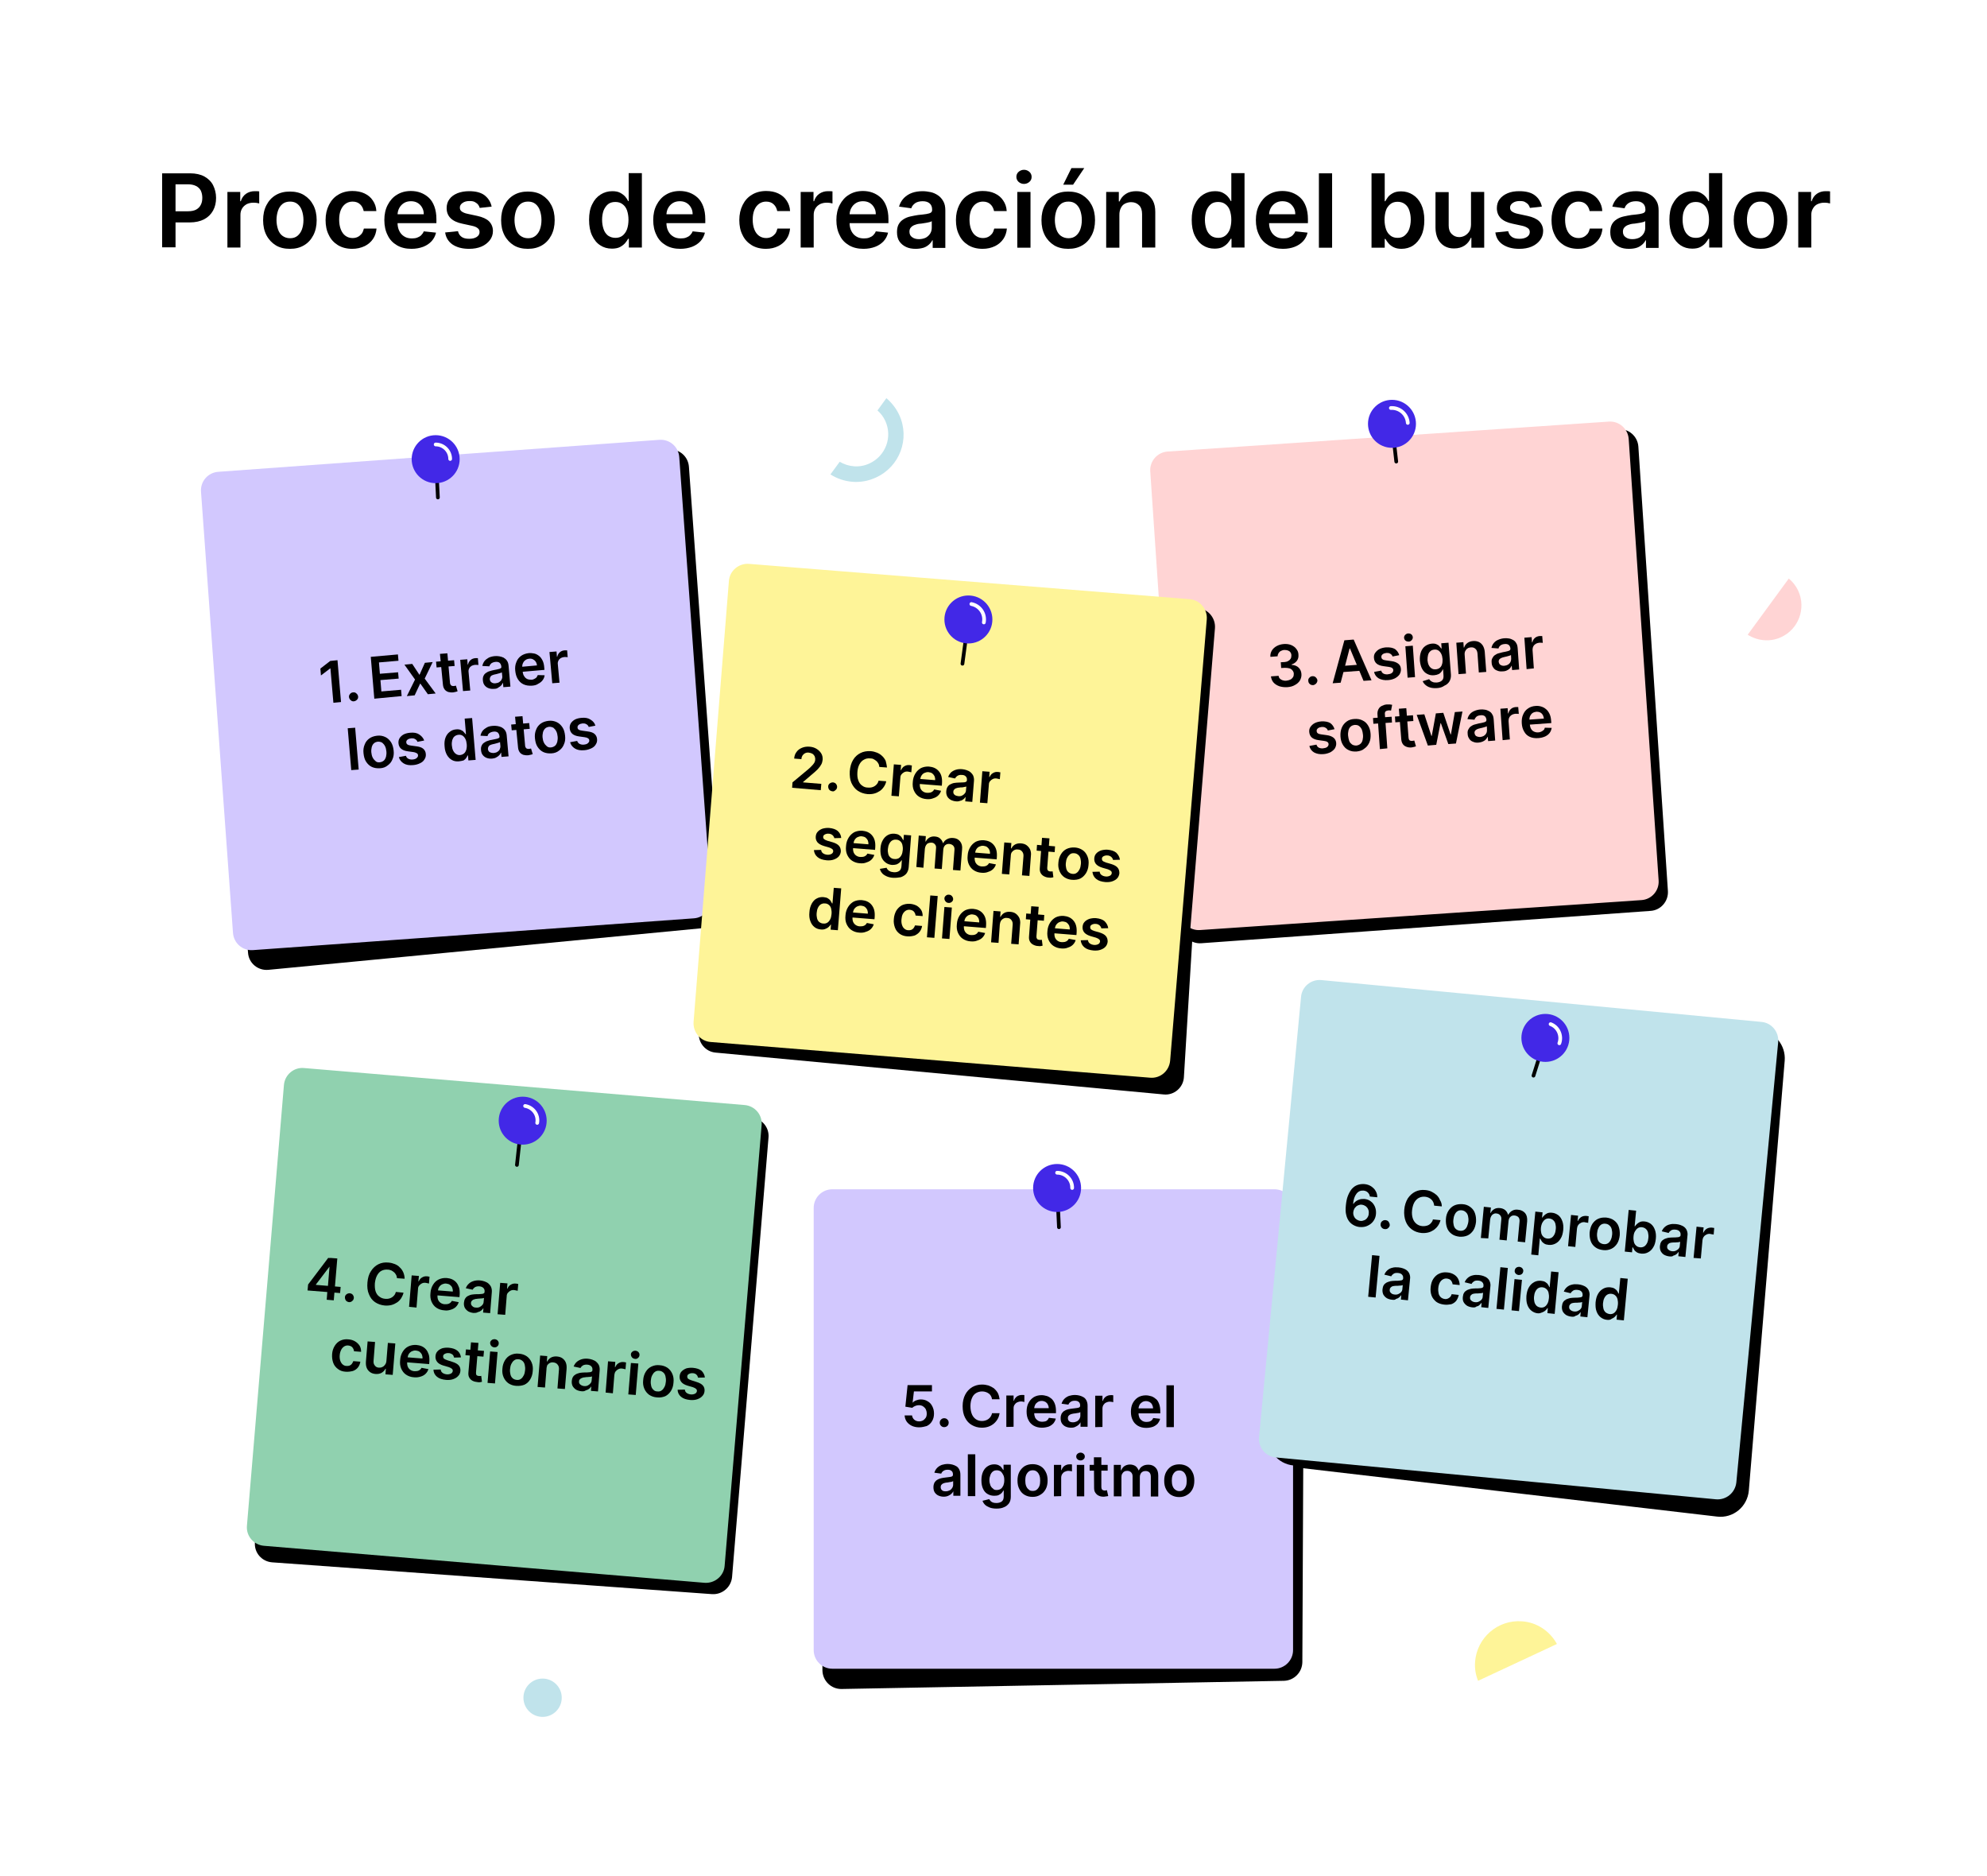 <?xml version="1.0" encoding="utf-8"?>
<!-- Generator: Adobe Illustrator 28.1.0, SVG Export Plug-In . SVG Version: 6.00 Build 0)  -->
<svg version="1.1" id="Layer_1" xmlns="http://www.w3.org/2000/svg" xmlns:xlink="http://www.w3.org/1999/xlink" x="0px" y="0px"
	 viewBox="0 0 1068.6 1008.8" style="enable-background:new 0 0 1068.6 1008.8;" xml:space="preserve">
<style type="text/css">
	.st0{fill:#FFFFFF;}
	.st1{fill:#FFD4D4;}
	.st2{fill:#D2C8FE;}
	.st3{fill:#90D1AF;}
	.st4{fill:#C0E3EB;}
	.st5{fill:#FEF498;}
	.st6{fill:none;stroke:#000000;stroke-width:2;stroke-linecap:round;stroke-miterlimit:10;}
	.st7{fill:#4228E7;}
	.st8{fill:none;stroke:#FFFFFF;stroke-width:2;stroke-linecap:round;stroke-miterlimit:10;}
</style>
<rect x="-2" y="-3" class="st0" width="1072.5" height="1014.8"/>
<g>
	<path d="M378.7,499l-234.4,22.5c-5.6,0.5-10.5-3.6-10.9-9.1l-19.9-242.8c-0.5-5.5,3.7-10.4,9.2-10.8l237.1-17.1
		c5.5-0.4,10.3,3.7,10.7,9.3l17.2,237.4C388.1,493.7,384.1,498.5,378.7,499z"/>
	<path d="M690.6,903.8l-238,4.4c-5.6,0.1-10.2-4.4-10.3-10l-0.4-244.1c0-5.5,4.5-10,10-10l239.6-0.8c5.5,0,10,4.5,10,10l-1.1,240.5
		C700.3,899.2,696,903.6,690.6,903.8z"/>
	<path d="M887.6,489.8L646,507.2c-5.5,0.4-10.3-3.8-10.7-9.4l-13-248.9c0-0.5,0.4-1,0.9-1l247.2-17.1c5.5-0.4,10.3,3.8,10.7,9.3
		l15.9,239.1C897.3,484.7,893.1,489.5,887.6,489.8z"/>
	<path class="st1" d="M882.7,484l-237.3,16.1c-5.5,0.4-10.3-3.8-10.7-9.3l-16.1-237.3c-0.4-5.5,3.8-10.3,9.3-10.7l237.3-16.1
		c5.5-0.4,10.3,3.8,10.7,9.3L892,473.4C892.4,478.9,888.2,483.7,882.7,484z"/>
	<path class="st2" d="M373.2,493.8L136,510.9c-5.5,0.4-10.3-3.7-10.7-9.3l-17.2-237.2c-0.4-5.5,3.7-10.3,9.3-10.7l237.2-17.2
		c5.5-0.4,10.3,3.7,10.7,9.3l17.2,237.2C382.8,488.6,378.7,493.4,373.2,493.8z"/>
	<path d="M383,857.2l-236.6-17.1c-5.6-0.4-9.8-5.2-9.3-10.8l19.3-241.5c0.4-5.5,5.3-9.6,10.8-9.2l237,22.3c5.5,0.5,9.6,5.3,9.1,10.8
		L393.7,848C393.2,853.4,388.5,857.5,383,857.2z"/>
	<path class="st3" d="M378.9,851.1l-237-19.9c-5.5-0.5-9.6-5.3-9.1-10.8l19.9-237c0.5-5.5,5.3-9.6,10.8-9.1l237,19.9
		c5.5,0.5,9.6,5.3,9.1,10.8l-19.9,237C389.3,847.4,384.4,851.5,378.9,851.1z"/>
	<path class="st2" d="M685.4,897.3H447.6c-5.5,0-10-4.5-10-10V649.5c0-5.5,4.5-10,10-10h237.8c5.5,0,10,4.5,10,10v237.8
		C695.4,892.8,690.9,897.3,685.4,897.3z"/>
	<path d="M940.5,801.6c-0.8,8.6-8.4,14.9-17,13.9l-227.7-26.6l-0.2-0.9l0,0c-8.4-0.8-14.6-8.3-13.8-16.8L703,546.1
		c0.8-8.5,8.3-14.7,16.8-13.9l226.1,21.5c8.4,0.8,14.6,8.3,13.9,16.7L940.5,801.6z"/>
	<path class="st4" d="M922.8,806.2l-236.7-22.5c-5.5-0.5-9.5-5.4-9-10.9L699.7,536c0.5-5.5,5.4-9.5,10.9-9l236.7,22.5
		c5.5,0.5,9.5,5.4,9,10.9l-22.5,236.7C933.2,802.7,928.3,806.7,922.8,806.2z"/>
	<path d="M625.8,588.5l-241-22.5c-5.4-0.5-9.4-5.3-9-10.8l19.5-238.4c0.4-5.5,5.3-9.6,10.8-9.2L644.2,327c5.5,0.4,9.6,5.3,9.2,10.8
		l-13.3,162.3c0,0.4-1.7,0.6-1.3,0.8l0,0c0.4,0.1,2.6,0.8,2.6,1.2l-4.7,77.1C636.4,584.8,631.4,589.1,625.8,588.5z"/>
	<path class="st5" d="M618.5,579.5l-236.3-19.2c-5.5-0.4-9.6-5.3-9.2-10.8l19-237.1c0.4-5.5,5.3-9.6,10.8-9.2l237,19
		c5.5,0.4,9.6,5.3,9.2,10.8l-19.7,237.3C628.8,575.9,624,580,618.5,579.5z"/>
	<g>
		<path d="M201.3,375.7l-1.9-22.5l14.6-1.3l0.3,3.4l-10.5,0.9l0.5,6.1l9.8-0.8l0.3,3.4l-9.8,0.8l0.5,6.1l10.6-0.9l0.3,3.4
			L201.3,375.7z"/>
		<path d="M221.7,357l3.9,5.9l2.9-6.5l4.2-0.4l-4.3,8.9l5.9,8l-4.2,0.4l-4.1-5.8l-3,6.4l-4.2,0.4l4.4-8.9l-5.7-8L221.7,357z"/>
		<path d="M244.2,355l0.3,3.1l-9.7,0.8l-0.3-3.1L244.2,355z M236.6,351.6l4-0.3l1.4,15.8c0,0.5,0.2,0.9,0.4,1.2
			c0.2,0.3,0.4,0.4,0.7,0.5c0.3,0.1,0.6,0.1,0.9,0.1c0.2,0,0.5-0.1,0.7-0.1c0.2-0.1,0.4-0.1,0.5-0.1l0.9,3c-0.2,0.1-0.5,0.2-0.9,0.3
			c-0.4,0.1-0.9,0.2-1.4,0.3c-1,0.1-1.9,0-2.7-0.2c-0.8-0.3-1.5-0.7-2-1.4c-0.5-0.7-0.8-1.5-0.9-2.6L236.6,351.6z"/>
		<path d="M249,371.6l-1.5-16.8l3.8-0.3l0.2,2.8l0.2,0c0.2-1,0.7-1.8,1.4-2.4c0.7-0.6,1.5-0.9,2.5-1c0.2,0,0.5,0,0.7,0
			c0.3,0,0.5,0,0.7,0l0.3,3.7c-0.2,0-0.4-0.1-0.8-0.1c-0.4,0-0.7,0-1.1,0c-0.7,0.1-1.4,0.3-1.9,0.6c-0.5,0.4-1,0.8-1.2,1.4
			c-0.3,0.6-0.4,1.2-0.3,1.9l0.9,9.9L249,371.6z"/>
		<path d="M265.8,370.4c-1.1,0.1-2,0-2.9-0.3c-0.9-0.3-1.6-0.8-2.2-1.5s-0.9-1.6-1-2.7c-0.1-0.9,0-1.8,0.3-2.4
			c0.3-0.7,0.7-1.2,1.3-1.6c0.6-0.4,1.2-0.8,2-1s1.5-0.5,2.3-0.6c1-0.2,1.8-0.3,2.4-0.5c0.6-0.1,1-0.3,1.3-0.5
			c0.3-0.2,0.4-0.5,0.3-0.9l0-0.1c-0.1-0.8-0.4-1.4-0.9-1.9c-0.5-0.4-1.3-0.6-2.2-0.5c-1,0.1-1.7,0.4-2.3,0.8c-0.5,0.5-0.9,1-1,1.6
			l-3.8-0.2c0.2-1,0.6-1.9,1.2-2.7c0.6-0.7,1.4-1.3,2.3-1.8c0.9-0.4,2-0.7,3.2-0.8c0.8-0.1,1.6,0,2.4,0.1c0.8,0.1,1.6,0.4,2.3,0.7
			c0.7,0.4,1.3,0.9,1.8,1.6s0.8,1.6,0.9,2.7l1,11.3l-3.8,0.3l-0.2-2.3l-0.1,0c-0.2,0.5-0.5,1-0.9,1.4c-0.4,0.4-0.9,0.8-1.5,1.1
			C267.4,370.2,266.7,370.4,265.8,370.4z M266.6,367.4c0.8-0.1,1.5-0.3,2-0.7s1-0.8,1.2-1.4c0.3-0.6,0.4-1.1,0.3-1.8l-0.2-2
			c-0.1,0.1-0.3,0.2-0.6,0.3c-0.3,0.1-0.6,0.2-1,0.3c-0.4,0.1-0.7,0.2-1.1,0.3c-0.4,0.1-0.7,0.2-0.9,0.2c-0.6,0.1-1.1,0.3-1.6,0.5
			c-0.5,0.2-0.8,0.5-1,0.9c-0.2,0.3-0.3,0.8-0.3,1.3c0.1,0.7,0.4,1.3,0.9,1.6C265,367.4,265.7,367.5,266.6,367.4z"/>
		<path d="M286.1,368.7c-1.7,0.1-3.2-0.1-4.5-0.7c-1.3-0.6-2.3-1.5-3.1-2.8s-1.2-2.7-1.4-4.5c-0.2-1.7,0-3.3,0.6-4.7
			c0.5-1.4,1.4-2.5,2.5-3.3c1.1-0.8,2.5-1.3,4.1-1.5c1-0.1,2,0,3,0.2s1.8,0.7,2.6,1.3c0.8,0.6,1.4,1.5,1.9,2.5
			c0.5,1,0.8,2.3,0.9,3.8l0.1,1.2l-13.8,1.2l-0.2-2.7l10-0.9c-0.1-0.8-0.3-1.4-0.7-2c-0.4-0.6-0.9-1-1.5-1.3c-0.6-0.3-1.3-0.4-2-0.3
			c-0.8,0.1-1.5,0.3-2.1,0.8c-0.6,0.4-1,1-1.3,1.7c-0.3,0.7-0.4,1.4-0.3,2.1l0.2,2.3c0.1,1,0.3,1.8,0.8,2.5c0.4,0.7,1,1.2,1.6,1.5
			c0.7,0.3,1.4,0.4,2.3,0.4c0.6,0,1.1-0.2,1.5-0.4c0.5-0.2,0.8-0.5,1.2-0.8c0.3-0.4,0.5-0.8,0.7-1.3l3.7,0.1c-0.1,1-0.5,1.9-1.1,2.7
			s-1.4,1.4-2.4,1.9C288.6,368.3,287.5,368.6,286.1,368.7z"/>
		<path d="M297,367.4l-1.5-16.8l3.8-0.3l0.2,2.8l0.2,0c0.2-1,0.7-1.8,1.4-2.4c0.7-0.6,1.5-0.9,2.5-1c0.2,0,0.5,0,0.7,0
			c0.3,0,0.5,0,0.7,0l0.3,3.7c-0.2,0-0.4-0.1-0.8-0.1c-0.4,0-0.7,0-1.1,0c-0.7,0.1-1.4,0.3-1.9,0.6c-0.5,0.4-1,0.8-1.2,1.4
			c-0.3,0.6-0.4,1.2-0.3,1.9l0.9,9.9L297,367.4z"/>
		<path d="M191,391.3l1.9,22.5l-4,0.3l-1.9-22.5L191,391.3z"/>
		<path d="M204.4,413.1c-1.6,0.1-3.1-0.1-4.4-0.7c-1.3-0.6-2.3-1.6-3.1-2.8c-0.8-1.2-1.2-2.7-1.4-4.5c-0.2-1.7,0-3.3,0.6-4.7
			c0.5-1.4,1.4-2.5,2.5-3.3s2.5-1.3,4.2-1.5s3.1,0.1,4.4,0.7c1.3,0.6,2.3,1.6,3.1,2.8c0.8,1.3,1.2,2.7,1.4,4.5
			c0.2,1.7,0,3.3-0.6,4.6c-0.5,1.4-1.4,2.5-2.5,3.3C207.4,412.5,206.1,413,204.4,413.1z M204.2,409.9c0.9-0.1,1.6-0.4,2.2-0.9
			c0.6-0.5,0.9-1.2,1.2-2.1c0.2-0.9,0.3-1.8,0.2-2.8c-0.1-1-0.3-2-0.7-2.8s-0.9-1.4-1.5-1.9c-0.6-0.4-1.4-0.6-2.3-0.6
			c-0.9,0.1-1.7,0.4-2.2,0.9c-0.6,0.5-1,1.3-1.2,2.1c-0.2,0.9-0.3,1.8-0.2,2.8c0.1,1,0.3,1.9,0.7,2.7c0.4,0.8,0.9,1.4,1.5,1.9
			C202.5,409.8,203.2,410,204.2,409.9z"/>
		<path d="M228.1,398.2l-3.6,0.7c-0.1-0.4-0.3-0.7-0.6-1c-0.3-0.3-0.6-0.5-1.1-0.7c-0.4-0.2-1-0.2-1.6-0.2c-0.8,0.1-1.5,0.3-2,0.7
			c-0.5,0.4-0.8,0.9-0.7,1.5c0,0.5,0.3,0.9,0.6,1.1c0.4,0.3,1,0.5,1.9,0.6l2.9,0.4c1.6,0.2,2.9,0.6,3.7,1.3c0.8,0.7,1.3,1.6,1.4,2.8
			c0.1,1.1-0.1,2-0.7,2.9c-0.5,0.9-1.3,1.6-2.4,2.1c-1,0.5-2.3,0.9-3.7,1c-2.1,0.2-3.8-0.1-5.1-0.9c-1.3-0.8-2.2-1.9-2.6-3.4
			l3.8-0.7c0.2,0.7,0.7,1.3,1.3,1.6c0.6,0.3,1.4,0.5,2.3,0.4c0.9-0.1,1.7-0.3,2.2-0.8s0.8-0.9,0.7-1.5c0-0.5-0.3-0.9-0.7-1.1
			s-1-0.5-1.8-0.6l-2.9-0.4c-1.6-0.2-2.9-0.7-3.7-1.4c-0.8-0.7-1.3-1.7-1.4-2.9c-0.1-1,0.1-2,0.6-2.8s1.3-1.5,2.2-2
			c1-0.5,2.2-0.8,3.5-0.9c2-0.2,3.6,0.1,4.8,0.9S227.7,396.8,228.1,398.2z"/>
		<path d="M246.7,409.4c-1.3,0.1-2.5-0.1-3.6-0.7s-2-1.5-2.7-2.7c-0.7-1.2-1.2-2.8-1.3-4.6c-0.2-1.9,0-3.5,0.5-4.8
			c0.5-1.3,1.3-2.4,2.3-3.1c1-0.8,2.1-1.2,3.4-1.3c1-0.1,1.8,0,2.5,0.3c0.7,0.3,1.2,0.6,1.6,1.1c0.4,0.4,0.7,0.8,1,1.2l0.2,0
			l-0.7-8.4l4-0.3l1.9,22.5l-3.9,0.3l-0.2-2.7l-0.2,0c-0.2,0.4-0.4,0.9-0.8,1.4c-0.3,0.5-0.8,0.9-1.4,1.3
			C248.5,409.1,247.7,409.3,246.7,409.4z M247.5,406c0.8-0.1,1.5-0.4,2.1-0.9s0.9-1.2,1.2-2c0.2-0.8,0.3-1.8,0.2-2.9
			c-0.1-1.1-0.3-2-0.7-2.8c-0.4-0.8-0.9-1.4-1.5-1.8c-0.6-0.4-1.4-0.6-2.2-0.5c-0.9,0.1-1.6,0.4-2.2,0.9c-0.6,0.5-0.9,1.2-1.2,2
			c-0.2,0.8-0.3,1.8-0.2,2.8c0.1,1.1,0.3,2,0.7,2.8s0.9,1.4,1.5,1.8C245.9,405.9,246.7,406.1,247.5,406z"/>
		<path d="M264.8,407.9c-1.1,0.1-2,0-2.9-0.3c-0.9-0.3-1.6-0.8-2.2-1.5c-0.6-0.7-0.9-1.6-1-2.7c-0.1-1,0-1.8,0.3-2.4
			c0.3-0.7,0.7-1.2,1.3-1.6c0.6-0.4,1.2-0.8,2-1c0.7-0.3,1.5-0.5,2.3-0.6c1-0.2,1.8-0.4,2.4-0.5c0.6-0.1,1-0.3,1.3-0.5
			s0.4-0.5,0.3-0.9l0-0.1c-0.1-0.8-0.4-1.4-0.9-1.9c-0.5-0.4-1.3-0.6-2.2-0.5c-1,0.1-1.7,0.4-2.3,0.8s-0.9,1-1,1.6l-3.8-0.2
			c0.2-1,0.6-1.9,1.2-2.7c0.6-0.7,1.4-1.3,2.3-1.8s2-0.7,3.2-0.8c0.8-0.1,1.6,0,2.4,0.1c0.8,0.1,1.6,0.4,2.3,0.7
			c0.7,0.4,1.3,0.9,1.8,1.6c0.5,0.7,0.8,1.6,0.9,2.7l1,11.3l-3.8,0.3l-0.2-2.3l-0.1,0c-0.2,0.5-0.5,1-0.9,1.4
			c-0.4,0.4-0.9,0.8-1.5,1.1C266.4,407.6,265.7,407.8,264.8,407.9z M265.6,404.9c0.8-0.1,1.5-0.3,2-0.7c0.6-0.4,1-0.8,1.2-1.4
			s0.4-1.1,0.3-1.8l-0.2-2c-0.1,0.1-0.3,0.2-0.6,0.3c-0.3,0.1-0.6,0.2-1,0.3c-0.4,0.1-0.7,0.2-1.1,0.3c-0.4,0.1-0.7,0.2-0.9,0.2
			c-0.6,0.1-1.1,0.3-1.6,0.5s-0.8,0.5-1,0.9c-0.2,0.3-0.3,0.8-0.3,1.3c0.1,0.7,0.4,1.3,0.9,1.6C264,404.8,264.7,404.9,265.6,404.9z"
			/>
		<path d="M284.6,388.8l0.3,3.1l-9.7,0.8l-0.3-3.1L284.6,388.8z M277,385.4l4-0.3l1.4,15.8c0,0.5,0.2,0.9,0.4,1.2
			c0.2,0.3,0.4,0.4,0.7,0.5c0.3,0.1,0.6,0.1,0.9,0.1c0.2,0,0.5-0.1,0.7-0.1c0.2-0.1,0.4-0.1,0.5-0.1l0.9,3c-0.2,0.1-0.5,0.2-0.9,0.3
			s-0.9,0.2-1.4,0.3c-1,0.1-1.9,0-2.7-0.2c-0.8-0.3-1.5-0.7-2-1.4s-0.8-1.5-0.9-2.6L277,385.4z"/>
		<path d="M296.6,405.1c-1.6,0.1-3.1-0.1-4.4-0.7c-1.3-0.6-2.3-1.6-3.1-2.8c-0.8-1.2-1.2-2.7-1.4-4.5c-0.2-1.7,0-3.3,0.6-4.7
			c0.5-1.4,1.4-2.5,2.5-3.3s2.5-1.3,4.2-1.5s3.1,0.1,4.4,0.7c1.3,0.6,2.3,1.6,3.1,2.8s1.2,2.7,1.4,4.5s0,3.3-0.6,4.6
			c-0.5,1.4-1.4,2.5-2.5,3.3C299.6,404.5,298.2,405,296.6,405.1z M296.3,401.9c0.9-0.1,1.6-0.4,2.2-0.9c0.6-0.5,0.9-1.2,1.2-2.1
			c0.2-0.9,0.3-1.8,0.2-2.8c-0.1-1-0.3-2-0.7-2.8s-0.9-1.4-1.5-1.9c-0.6-0.4-1.4-0.6-2.3-0.6c-0.9,0.1-1.7,0.4-2.2,0.9
			c-0.6,0.6-1,1.3-1.2,2.1c-0.2,0.9-0.3,1.8-0.2,2.8c0.1,1,0.3,1.9,0.7,2.7s0.9,1.4,1.5,1.9C294.6,401.8,295.4,402,296.3,401.9z"/>
		<path d="M320.2,390.2l-3.6,0.7c-0.1-0.4-0.3-0.7-0.6-1c-0.3-0.3-0.6-0.5-1.1-0.7c-0.4-0.2-1-0.2-1.6-0.2c-0.8,0.1-1.5,0.3-2,0.7
			c-0.5,0.4-0.8,0.9-0.7,1.5c0,0.5,0.2,0.9,0.6,1.1c0.4,0.3,1,0.5,1.9,0.6l2.9,0.4c1.6,0.2,2.9,0.6,3.7,1.3c0.8,0.7,1.3,1.6,1.4,2.8
			c0.1,1.1-0.1,2-0.7,2.9c-0.5,0.9-1.3,1.6-2.4,2.1s-2.3,0.9-3.7,1c-2.1,0.2-3.8-0.1-5.1-0.9c-1.3-0.8-2.2-1.9-2.6-3.4l3.8-0.7
			c0.2,0.7,0.7,1.3,1.3,1.6c0.6,0.3,1.4,0.5,2.3,0.4c0.9-0.1,1.7-0.3,2.2-0.8s0.8-0.9,0.7-1.5c0-0.5-0.3-0.9-0.7-1.1
			c-0.4-0.3-1-0.5-1.8-0.6l-2.9-0.4c-1.6-0.2-2.9-0.7-3.7-1.4c-0.8-0.7-1.3-1.7-1.4-2.9c-0.1-1,0.1-2,0.6-2.8s1.3-1.5,2.2-2
			c1-0.5,2.2-0.8,3.5-0.9c2-0.2,3.6,0.1,4.8,0.9C319,387.8,319.8,388.8,320.2,390.2z"/>
	</g>
	<g>
		<path d="M181.5,355l1.9,22.5l-4.1,0.4l-1.6-18.5l-0.1,0l-5,3.8l-0.3-3.7l5.3-4.1L181.5,355z"/>
		<path d="M190.4,377.1c-0.7,0.1-1.3-0.1-1.8-0.6c-0.5-0.4-0.8-1-0.9-1.6c-0.1-0.7,0.1-1.2,0.6-1.8c0.4-0.5,1-0.8,1.7-0.8
			c0.6-0.1,1.2,0.1,1.7,0.6c0.5,0.4,0.8,1,0.9,1.6c0,0.4,0,0.9-0.2,1.2c-0.2,0.4-0.5,0.7-0.8,0.9C191.2,376.9,190.9,377,190.4,377.1
			z"/>
	</g>
	<g>
		<path d="M217.6,687.6l-4.1-0.3c-0.1-0.7-0.2-1.3-0.5-1.8c-0.3-0.5-0.6-1-1.1-1.4s-0.9-0.7-1.5-1c-0.6-0.2-1.2-0.4-1.9-0.4
			c-1.2-0.1-2.3,0.1-3.3,0.6s-1.8,1.4-2.4,2.5c-0.6,1.1-1,2.5-1.2,4.2c-0.1,1.7,0,3.2,0.4,4.4c0.4,1.2,1.1,2.2,2,2.8
			c0.9,0.7,1.9,1.1,3.2,1.2c0.7,0.1,1.3,0,1.9-0.1c0.6-0.1,1.2-0.4,1.7-0.7c0.5-0.3,0.9-0.7,1.3-1.2s0.6-1.1,0.8-1.7l4.1,0.4
			c-0.2,1.1-0.7,2-1.2,2.9c-0.6,0.9-1.3,1.7-2.2,2.3c-0.9,0.6-1.9,1.1-3,1.4c-1.1,0.3-2.4,0.4-3.7,0.3c-2-0.2-3.7-0.8-5.2-1.8
			c-1.5-1-2.6-2.5-3.3-4.3c-0.8-1.8-1-3.9-0.8-6.3c0.2-2.4,0.8-4.5,1.9-6.1c1-1.6,2.4-2.9,4-3.7c1.6-0.8,3.4-1.1,5.4-0.9
			c1.3,0.1,2.4,0.4,3.4,0.8c1,0.4,2,1,2.7,1.8c0.8,0.7,1.4,1.6,1.9,2.7C217.3,685.2,217.6,686.3,217.6,687.6z"/>
		<path d="M220,702.7l1.4-16.9l3.9,0.3L225,689l0.2,0c0.4-0.9,1-1.7,1.8-2.1c0.8-0.5,1.7-0.7,2.6-0.6c0.2,0,0.5,0,0.7,0.1
			c0.3,0,0.5,0.1,0.7,0.1l-0.3,3.7c-0.2-0.1-0.4-0.1-0.8-0.2c-0.4-0.1-0.7-0.1-1-0.2c-0.7-0.1-1.4,0-2,0.3c-0.6,0.3-1.1,0.7-1.5,1.2
			c-0.4,0.5-0.6,1.1-0.6,1.9l-0.8,9.9L220,702.7z"/>
		<path d="M239,704.6c-1.7-0.1-3.1-0.6-4.3-1.4c-1.2-0.8-2-1.9-2.6-3.2c-0.6-1.4-0.8-2.9-0.6-4.7c0.1-1.7,0.6-3.2,1.4-4.5
			c0.8-1.3,1.8-2.2,3-2.8c1.3-0.6,2.7-0.9,4.3-0.8c1,0.1,2,0.3,2.9,0.7c0.9,0.4,1.7,1,2.3,1.7c0.7,0.8,1.1,1.7,1.5,2.8
			c0.3,1.1,0.4,2.4,0.3,3.9l-0.1,1.2l-13.8-1.1l0.2-2.7l10,0.8c0.1-0.8-0.1-1.5-0.3-2.1s-0.7-1.1-1.2-1.5c-0.5-0.4-1.2-0.6-2-0.7
			c-0.8-0.1-1.5,0.1-2.2,0.4c-0.6,0.3-1.2,0.8-1.6,1.4c-0.4,0.6-0.6,1.3-0.7,2l-0.2,2.3c-0.1,1,0,1.8,0.3,2.6
			c0.3,0.7,0.8,1.3,1.4,1.7c0.6,0.4,1.4,0.7,2.2,0.7c0.6,0,1.1,0,1.6-0.1c0.5-0.1,0.9-0.3,1.3-0.6c0.4-0.3,0.7-0.7,0.9-1.1l3.7,0.7
			c-0.3,1-0.8,1.8-1.5,2.5c-0.7,0.7-1.6,1.2-2.6,1.5C241.4,704.6,240.3,704.8,239,704.6z"/>
		<path d="M254.7,706c-1.1-0.1-2-0.4-2.8-0.8c-0.8-0.5-1.4-1.1-1.9-1.9c-0.4-0.8-0.6-1.7-0.5-2.8c0.1-0.9,0.3-1.7,0.7-2.3
			c0.4-0.6,0.9-1.1,1.6-1.4c0.6-0.3,1.3-0.6,2.1-0.7c0.8-0.1,1.6-0.2,2.4-0.2c1,0,1.8,0,2.4-0.1c0.6,0,1.1-0.1,1.4-0.3
			s0.5-0.4,0.5-0.8l0-0.1c0.1-0.8-0.1-1.5-0.6-2c-0.5-0.5-1.1-0.8-2.1-0.9c-1-0.1-1.8,0.1-2.4,0.4c-0.6,0.4-1,0.8-1.3,1.4l-3.7-0.8
			c0.4-1,0.9-1.8,1.7-2.5s1.6-1.1,2.6-1.4c1-0.3,2.1-0.4,3.3-0.3c0.8,0.1,1.6,0.2,2.4,0.5c0.8,0.3,1.5,0.6,2.1,1.1
			c0.6,0.5,1.1,1.1,1.5,1.9c0.3,0.8,0.5,1.7,0.4,2.8l-0.9,11.3l-3.8-0.3l0.2-2.3l-0.1,0c-0.3,0.4-0.7,0.9-1.1,1.2s-1,0.7-1.7,0.8
			C256.3,706,255.5,706,254.7,706z M255.9,703.1c0.8,0.1,1.5,0,2.1-0.3c0.6-0.3,1.1-0.7,1.5-1.2c0.4-0.5,0.6-1.1,0.6-1.7l0.2-2
			c-0.1,0.1-0.4,0.2-0.7,0.2c-0.3,0.1-0.6,0.1-1,0.1c-0.4,0-0.7,0.1-1.1,0.1c-0.4,0-0.7,0-0.9,0.1c-0.6,0-1.1,0.1-1.6,0.3
			c-0.5,0.1-0.9,0.4-1.2,0.7c-0.3,0.3-0.5,0.7-0.5,1.2c-0.1,0.7,0.2,1.3,0.7,1.7C254.4,702.8,255.1,703.1,255.9,703.1z"/>
		<path d="M267.6,706.7l1.4-16.9l3.9,0.3l-0.2,2.8l0.2,0c0.4-0.9,1-1.7,1.8-2.1c0.8-0.5,1.7-0.7,2.6-0.6c0.2,0,0.5,0,0.7,0.1
			c0.3,0,0.5,0.1,0.7,0.1l-0.3,3.7c-0.2-0.1-0.4-0.1-0.8-0.2c-0.4-0.1-0.7-0.1-1-0.2c-0.7-0.1-1.4,0-2,0.3c-0.6,0.3-1.1,0.7-1.5,1.2
			c-0.4,0.5-0.6,1.1-0.6,1.9l-0.8,9.9L267.6,706.7z"/>
		<path d="M185.9,737.6c-1.7-0.1-3.1-0.6-4.2-1.5c-1.1-0.8-2-1.9-2.5-3.3c-0.5-1.4-0.7-2.9-0.6-4.6c0.1-1.7,0.6-3.2,1.4-4.5
			c0.8-1.3,1.8-2.2,3-2.8c1.3-0.6,2.7-0.9,4.4-0.7c1.4,0.1,2.6,0.5,3.6,1.1c1,0.6,1.8,1.4,2.4,2.3c0.6,1,0.8,2.1,0.8,3.3l-3.8-0.3
			c-0.1-0.8-0.4-1.5-0.9-2.1c-0.5-0.6-1.3-0.9-2.2-1c-0.8-0.1-1.5,0.1-2.2,0.5c-0.6,0.4-1.2,1-1.6,1.8s-0.7,1.7-0.8,2.9
			c-0.1,1.1,0,2.1,0.3,3c0.3,0.8,0.7,1.5,1.3,2c0.6,0.5,1.3,0.8,2.1,0.8c0.6,0,1.1,0,1.6-0.2c0.5-0.2,0.9-0.5,1.2-0.9
			c0.3-0.4,0.6-0.9,0.8-1.5l3.8,0.3c-0.2,1.2-0.6,2.2-1.3,3.1c-0.7,0.9-1.6,1.5-2.7,1.9C188.6,737.5,187.3,737.7,185.9,737.6z"/>
		<path d="M207.8,731.9l0.8-9.8l4,0.3l-1.4,16.9l-3.9-0.3l0.2-3l-0.2,0c-0.5,0.9-1.1,1.6-2.1,2.2c-0.9,0.5-2,0.7-3.3,0.6
			c-1.1-0.1-2.1-0.4-2.9-1s-1.4-1.3-1.8-2.3s-0.5-2.2-0.4-3.5l0.9-10.7l4,0.3l-0.8,10.1c-0.1,1.1,0.1,1.9,0.7,2.6
			c0.5,0.7,1.3,1.1,2.2,1.1c0.6,0,1.2,0,1.7-0.3c0.6-0.2,1.1-0.6,1.5-1.2C207.4,733.5,207.7,732.8,207.8,731.9z"/>
		<path d="M222.7,740.6c-1.7-0.1-3.1-0.6-4.3-1.4c-1.2-0.8-2-1.9-2.6-3.2c-0.6-1.4-0.8-2.9-0.6-4.7c0.1-1.7,0.6-3.2,1.4-4.5
			c0.8-1.3,1.8-2.2,3-2.8c1.3-0.6,2.7-0.9,4.3-0.8c1,0.1,2,0.3,2.9,0.7c0.9,0.4,1.7,1,2.3,1.7c0.7,0.8,1.1,1.7,1.5,2.8
			c0.3,1.1,0.4,2.4,0.3,3.9l-0.1,1.2l-13.8-1.1l0.2-2.7l10,0.8c0.1-0.8-0.1-1.5-0.3-2.1c-0.3-0.6-0.7-1.1-1.2-1.5
			c-0.5-0.4-1.2-0.6-2-0.7c-0.8-0.1-1.5,0.1-2.2,0.4c-0.6,0.3-1.2,0.8-1.6,1.4c-0.4,0.6-0.6,1.3-0.7,2l-0.2,2.3
			c-0.1,1,0,1.8,0.3,2.6c0.3,0.7,0.8,1.3,1.4,1.7c0.6,0.4,1.4,0.7,2.2,0.7c0.6,0,1.1,0,1.6-0.1c0.5-0.1,0.9-0.3,1.3-0.6
			c0.4-0.3,0.7-0.7,0.9-1.1l3.7,0.7c-0.3,1-0.8,1.8-1.5,2.5c-0.7,0.7-1.6,1.2-2.6,1.5C225.1,740.6,224,740.7,222.7,740.6z"/>
		<path d="M247.9,729.9l-3.7,0.1c-0.1-0.4-0.2-0.7-0.4-1.1s-0.5-0.6-1-0.9c-0.4-0.2-0.9-0.4-1.5-0.4c-0.8-0.1-1.5,0.1-2.1,0.4
			c-0.6,0.3-0.9,0.8-0.9,1.3c0,0.5,0.1,0.9,0.4,1.2c0.3,0.3,0.9,0.6,1.8,0.9l2.8,0.9c1.6,0.5,2.7,1.1,3.4,1.9c0.7,0.8,1,1.8,0.9,3
			c-0.1,1.1-0.5,2-1.2,2.7c-0.7,0.8-1.6,1.3-2.7,1.7c-1.1,0.4-2.4,0.5-3.8,0.4c-2.1-0.2-3.7-0.7-4.9-1.7c-1.2-1-1.8-2.2-1.9-3.8
			l3.9-0.1c0.1,0.8,0.4,1.4,1,1.8c0.5,0.4,1.3,0.7,2.2,0.8c0.9,0.1,1.7-0.1,2.3-0.4c0.6-0.3,0.9-0.8,1-1.4c0-0.5-0.1-0.9-0.5-1.2
			c-0.3-0.3-0.9-0.6-1.7-0.9l-2.8-0.8c-1.6-0.5-2.7-1.1-3.4-2c-0.7-0.9-1-1.9-0.9-3.1c0.1-1,0.4-1.9,1.1-2.6
			c0.6-0.7,1.5-1.2,2.5-1.6c1.1-0.3,2.3-0.4,3.6-0.3c2,0.2,3.5,0.7,4.6,1.6C247.1,727.2,247.7,728.4,247.9,729.9z"/>
		<path d="M260.3,726.4l-0.3,3.1l-9.7-0.8l0.3-3.1L260.3,726.4z M253.3,721.8l4,0.3l-1.3,15.8c0,0.5,0,0.9,0.1,1.2
			c0.1,0.3,0.3,0.5,0.6,0.6c0.3,0.1,0.6,0.2,0.9,0.2c0.2,0,0.5,0,0.7,0c0.2,0,0.4,0,0.5-0.1l0.4,3.2c-0.2,0.1-0.5,0.1-0.9,0.2
			s-0.9,0.1-1.4,0c-1-0.1-1.9-0.3-2.7-0.7c-0.8-0.4-1.4-1-1.8-1.7c-0.4-0.7-0.6-1.6-0.5-2.7L253.3,721.8z"/>
		<path d="M262.2,743.6l1.4-16.9l4,0.3l-1.4,16.9L262.2,743.6z M265.8,724.5c-0.6-0.1-1.2-0.3-1.6-0.8c-0.4-0.5-0.6-1-0.6-1.6
			c0-0.6,0.3-1.1,0.8-1.5c0.5-0.4,1-0.5,1.7-0.5c0.6,0.1,1.2,0.3,1.6,0.8c0.4,0.5,0.6,1,0.5,1.6c0,0.6-0.3,1.1-0.8,1.5
			C267,724.4,266.5,724.5,265.8,724.5z"/>
		<path d="M277.6,745.2c-1.6-0.1-3-0.6-4.2-1.4c-1.1-0.8-2-1.9-2.6-3.3c-0.6-1.4-0.8-2.9-0.6-4.6c0.1-1.7,0.6-3.2,1.4-4.5
			c0.8-1.3,1.8-2.2,3.1-2.8c1.3-0.6,2.7-0.9,4.4-0.7c1.6,0.1,3,0.6,4.2,1.4c1.1,0.8,2,1.9,2.6,3.3c0.6,1.4,0.8,2.9,0.6,4.7
			c-0.1,1.7-0.6,3.2-1.4,4.5s-1.8,2.2-3.1,2.8C280.7,745.1,279.3,745.3,277.6,745.2z M277.9,742c0.9,0.1,1.7-0.1,2.3-0.6
			c0.6-0.4,1.1-1.1,1.5-1.9c0.4-0.8,0.6-1.7,0.7-2.8c0.1-1,0-2-0.2-2.8c-0.2-0.9-0.6-1.6-1.2-2.1s-1.3-0.9-2.2-0.9
			c-0.9-0.1-1.7,0.1-2.3,0.6c-0.6,0.4-1.1,1.1-1.5,1.9c-0.4,0.8-0.6,1.7-0.7,2.8c-0.1,1,0,2,0.2,2.8c0.2,0.9,0.6,1.6,1.2,2.1
			C276.2,741.6,277,741.9,277.9,742z"/>
		<path d="M293.9,736.2l-0.8,9.9l-4-0.3l1.4-16.9l3.8,0.3l-0.2,2.9l0.2,0c0.5-0.9,1.1-1.6,2-2.1c0.9-0.5,2-0.7,3.2-0.6
			c1.2,0.1,2.2,0.4,3,1s1.4,1.3,1.8,2.3c0.4,1,0.5,2.1,0.4,3.5l-0.9,10.7l-4-0.3l0.8-10.1c0.1-1.1-0.1-2-0.7-2.7
			c-0.5-0.7-1.3-1.1-2.3-1.2c-0.7-0.1-1.3,0-1.9,0.3c-0.6,0.3-1,0.7-1.4,1.2C294.1,734.8,293.9,735.4,293.9,736.2z"/>
		<path d="M312.7,748.1c-1.1-0.1-2-0.4-2.8-0.8c-0.8-0.5-1.4-1.1-1.9-1.9c-0.4-0.8-0.6-1.7-0.5-2.8c0.1-1,0.3-1.7,0.7-2.3
			c0.4-0.6,0.9-1,1.6-1.4c0.6-0.3,1.3-0.5,2.1-0.7c0.8-0.1,1.6-0.2,2.4-0.2c1,0,1.8,0,2.4-0.1c0.6,0,1.1-0.1,1.4-0.3
			c0.3-0.2,0.5-0.4,0.5-0.8l0-0.1c0.1-0.8-0.1-1.5-0.6-2c-0.5-0.5-1.1-0.8-2.1-0.9c-1-0.1-1.8,0.1-2.4,0.4c-0.6,0.4-1,0.8-1.3,1.4
			l-3.7-0.8c0.4-1,0.9-1.8,1.7-2.5c0.7-0.6,1.6-1.1,2.6-1.4c1-0.3,2.1-0.4,3.3-0.3c0.8,0.1,1.6,0.2,2.4,0.5c0.8,0.3,1.5,0.6,2.1,1.1
			c0.6,0.5,1.1,1.1,1.5,1.9c0.3,0.8,0.5,1.7,0.4,2.8l-0.9,11.3l-3.8-0.3l0.2-2.3l-0.1,0c-0.3,0.4-0.7,0.9-1.1,1.2
			c-0.5,0.4-1,0.6-1.7,0.8C314.4,748.1,313.6,748.2,312.7,748.1z M314,745.3c0.8,0.1,1.5,0,2.1-0.3c0.6-0.3,1.1-0.7,1.5-1.2
			c0.4-0.5,0.6-1.1,0.6-1.7l0.2-2c-0.1,0.1-0.4,0.2-0.7,0.2c-0.3,0.1-0.6,0.1-1,0.1c-0.4,0-0.7,0.1-1.1,0.1c-0.4,0-0.7,0-0.9,0.1
			c-0.6,0-1.1,0.1-1.6,0.3s-0.9,0.4-1.2,0.7c-0.3,0.3-0.5,0.7-0.5,1.2c-0.1,0.7,0.2,1.3,0.7,1.7S313.2,745.2,314,745.3z"/>
		<path d="M325.7,748.8L327,732l3.9,0.3l-0.2,2.8l0.2,0c0.4-0.9,1-1.7,1.8-2.1c0.8-0.5,1.7-0.7,2.6-0.6c0.2,0,0.5,0,0.7,0.1
			c0.3,0,0.5,0.1,0.7,0.1l-0.3,3.7c-0.2-0.1-0.4-0.1-0.8-0.2s-0.7-0.1-1-0.2c-0.7-0.1-1.4,0-2,0.3c-0.6,0.3-1.1,0.7-1.5,1.2
			c-0.4,0.5-0.6,1.1-0.7,1.9l-0.8,9.9L325.7,748.8z"/>
		<path d="M337.9,749.8l1.4-16.9l4,0.3l-1.4,16.9L337.9,749.8z M341.5,730.7c-0.6-0.1-1.2-0.3-1.6-0.8c-0.4-0.5-0.6-1-0.6-1.6
			c0-0.6,0.3-1.1,0.8-1.5c0.5-0.4,1-0.5,1.7-0.5c0.6,0.1,1.2,0.3,1.6,0.8c0.4,0.5,0.6,1,0.5,1.6c0,0.6-0.3,1.1-0.8,1.5
			C342.7,730.6,342.1,730.8,341.5,730.7z"/>
		<path d="M353.3,751.4c-1.6-0.1-3-0.6-4.2-1.4c-1.1-0.8-2-1.9-2.6-3.3c-0.6-1.4-0.8-2.9-0.6-4.6c0.1-1.7,0.6-3.2,1.4-4.5
			c0.8-1.3,1.8-2.2,3.1-2.8c1.3-0.6,2.7-0.9,4.4-0.7c1.6,0.1,3,0.6,4.2,1.4c1.1,0.8,2,1.9,2.6,3.3c0.6,1.4,0.8,2.9,0.6,4.7
			c-0.1,1.7-0.6,3.2-1.4,4.5c-0.8,1.2-1.8,2.2-3.1,2.8C356.4,751.3,354.9,751.6,353.3,751.4z M353.6,748.2c0.9,0.1,1.7-0.1,2.3-0.6
			c0.6-0.4,1.1-1.1,1.5-1.9c0.4-0.8,0.6-1.7,0.7-2.8c0.1-1,0-2-0.2-2.8c-0.2-0.9-0.6-1.6-1.2-2.1c-0.6-0.5-1.3-0.9-2.2-0.9
			c-0.9-0.1-1.7,0.1-2.3,0.6c-0.6,0.4-1.1,1.1-1.5,1.9c-0.4,0.8-0.6,1.7-0.7,2.8c-0.1,1,0,2,0.2,2.8c0.2,0.9,0.6,1.6,1.2,2.1
			C351.9,747.9,352.7,748.2,353.6,748.2z"/>
		<path d="M379.1,740.7l-3.7,0.1c-0.1-0.4-0.2-0.7-0.4-1.1c-0.2-0.3-0.5-0.6-0.9-0.9c-0.4-0.2-0.9-0.4-1.5-0.4
			c-0.8-0.1-1.5,0.1-2.1,0.4c-0.6,0.3-0.9,0.8-0.9,1.3c0,0.5,0.1,0.9,0.4,1.2s0.9,0.6,1.8,0.9l2.8,0.9c1.6,0.5,2.7,1.1,3.4,1.9
			c0.7,0.8,1,1.8,0.9,3c-0.1,1.1-0.5,2-1.2,2.7c-0.7,0.8-1.6,1.3-2.7,1.7c-1.1,0.4-2.4,0.5-3.8,0.4c-2.1-0.2-3.7-0.7-4.9-1.7
			c-1.2-1-1.8-2.2-1.9-3.8l3.9-0.1c0.1,0.8,0.4,1.4,1,1.8c0.5,0.4,1.3,0.7,2.2,0.8c0.9,0.1,1.7-0.1,2.3-0.4c0.6-0.3,0.9-0.8,1-1.4
			c0-0.5-0.1-0.9-0.5-1.2c-0.3-0.3-0.9-0.6-1.7-0.9l-2.8-0.8c-1.6-0.5-2.7-1.1-3.4-2c-0.7-0.9-1-1.9-0.9-3.1c0.1-1,0.4-1.9,1.1-2.6
			s1.5-1.2,2.5-1.6c1.1-0.3,2.3-0.4,3.6-0.3c2,0.2,3.5,0.7,4.6,1.6C378.3,738.1,378.9,739.3,379.1,740.7z"/>
	</g>
	<g>
		<path d="M165.4,693.9l0.3-3.2l10.8-14.3l2.7,0.2l-0.4,4.6l-1.6-0.1l-7.3,9.6l0,0.2l13.3,1.1l-0.3,3.3L165.4,693.9z M175.7,698.9
			l0.4-5.2l0.2-1.4l1.3-15.9l3.8,0.3l-1.9,22.5L175.7,698.9z"/>
		<path d="M187.8,700.2c-0.7-0.1-1.2-0.3-1.7-0.8c-0.4-0.5-0.6-1.1-0.6-1.8c0-0.7,0.3-1.2,0.8-1.6c0.5-0.4,1.1-0.6,1.8-0.6
			c0.6,0.1,1.2,0.3,1.6,0.8s0.6,1.1,0.6,1.7c0,0.4-0.2,0.8-0.4,1.2c-0.3,0.3-0.6,0.6-0.9,0.8C188.7,700.1,188.2,700.2,187.8,700.2z"
			/>
	</g>
	<g>
		<path d="M537.6,752.4l-4.1,0c-0.1-0.7-0.3-1.3-0.6-1.8c-0.3-0.5-0.7-1-1.2-1.3c-0.5-0.4-1-0.6-1.6-0.8c-0.6-0.2-1.2-0.3-1.9-0.3
			c-1.2,0-2.3,0.3-3.3,0.9s-1.7,1.5-2.2,2.7c-0.5,1.2-0.8,2.6-0.8,4.3c0,1.7,0.3,3.2,0.8,4.4c0.5,1.2,1.3,2.1,2.2,2.7
			c0.9,0.6,2,0.9,3.2,0.9c0.7,0,1.3-0.1,1.9-0.3c0.6-0.2,1.1-0.4,1.6-0.8s0.9-0.8,1.2-1.3c0.3-0.5,0.6-1.1,0.7-1.8l4.1,0
			c-0.2,1.1-0.5,2.1-1,3c-0.5,0.9-1.2,1.8-2,2.5c-0.8,0.7-1.8,1.3-2.9,1.7c-1.1,0.4-2.3,0.6-3.7,0.6c-2,0-3.7-0.5-5.3-1.4
			c-1.6-0.9-2.8-2.2-3.7-4c-0.9-1.7-1.3-3.8-1.3-6.2c0-2.4,0.5-4.5,1.4-6.2s2.1-3,3.7-4c1.6-0.9,3.3-1.4,5.3-1.4
			c1.3,0,2.4,0.2,3.5,0.5c1.1,0.4,2,0.9,2.9,1.5c0.8,0.7,1.5,1.5,2.1,2.5C537.1,750,537.4,751.1,537.6,752.4z"/>
		<path d="M541.2,767.3l0-16.9l3.9,0l0,2.8h0.2c0.3-1,0.8-1.7,1.6-2.3c0.8-0.5,1.6-0.8,2.6-0.8c0.2,0,0.5,0,0.7,0
			c0.3,0,0.5,0,0.7,0.1l0,3.7c-0.2-0.1-0.4-0.1-0.8-0.2s-0.7-0.1-1.1-0.1c-0.7,0-1.4,0.2-2,0.5c-0.6,0.3-1,0.7-1.4,1.3
			s-0.5,1.2-0.5,1.9l0,9.9L541.2,767.3z"/>
		<path d="M560.3,767.7c-1.7,0-3.2-0.4-4.4-1.1c-1.2-0.7-2.2-1.7-2.8-3c-0.7-1.3-1-2.8-1-4.6c0-1.7,0.3-3.3,1-4.6s1.6-2.3,2.8-3.1
			c1.2-0.7,2.6-1.1,4.2-1.1c1,0,2,0.2,3,0.5c0.9,0.3,1.8,0.9,2.5,1.5c0.7,0.7,1.3,1.6,1.7,2.7c0.4,1.1,0.6,2.4,0.6,3.8l0,1.2
			l-13.9,0l0-2.7l10,0c0-0.8-0.2-1.4-0.5-2c-0.3-0.6-0.8-1.1-1.3-1.4c-0.6-0.3-1.2-0.5-2-0.5c-0.8,0-1.5,0.2-2.1,0.6
			s-1.1,0.9-1.4,1.5c-0.3,0.6-0.5,1.3-0.5,2.1l0,2.3c0,1,0.2,1.8,0.5,2.5c0.4,0.7,0.9,1.2,1.5,1.6c0.6,0.4,1.4,0.6,2.3,0.6
			c0.6,0,1.1-0.1,1.6-0.2s0.9-0.4,1.2-0.7c0.3-0.3,0.6-0.7,0.8-1.2l3.7,0.4c-0.2,1-0.7,1.8-1.3,2.6c-0.7,0.7-1.5,1.3-2.5,1.7
			C562.7,767.5,561.6,767.7,560.3,767.7z"/>
		<path d="M576,767.7c-1.1,0-2-0.2-2.9-0.6c-0.9-0.4-1.5-1-2-1.7c-0.5-0.8-0.7-1.7-0.7-2.8c0-1,0.2-1.7,0.5-2.4
			c0.4-0.6,0.8-1.1,1.4-1.5c0.6-0.4,1.3-0.7,2.1-0.9s1.6-0.3,2.4-0.4c1-0.1,1.8-0.2,2.4-0.3c0.6-0.1,1.1-0.2,1.3-0.4
			c0.3-0.2,0.4-0.5,0.4-0.8v-0.1c0-0.8-0.2-1.5-0.7-1.9c-0.5-0.5-1.2-0.7-2.1-0.7c-1,0-1.8,0.2-2.3,0.6c-0.6,0.4-1,0.9-1.2,1.5
			l-3.7-0.5c0.3-1,0.8-1.9,1.5-2.6c0.7-0.7,1.5-1.2,2.5-1.6c1-0.3,2.1-0.5,3.2-0.5c0.8,0,1.6,0.1,2.4,0.3c0.8,0.2,1.5,0.5,2.2,0.9
			c0.7,0.4,1.2,1,1.6,1.8c0.4,0.8,0.6,1.7,0.6,2.8l0,11.3l-3.8,0l0-2.3H581c-0.2,0.5-0.6,0.9-1,1.3c-0.4,0.4-1,0.7-1.6,1
			C577.7,767.6,576.9,767.7,576,767.7z M577,764.8c0.8,0,1.5-0.2,2.1-0.5c0.6-0.3,1-0.7,1.4-1.3c0.3-0.5,0.5-1.1,0.5-1.7l0-2
			c-0.1,0.1-0.3,0.2-0.6,0.3c-0.3,0.1-0.6,0.2-1,0.2c-0.4,0.1-0.7,0.1-1.1,0.2c-0.4,0-0.7,0.1-0.9,0.1c-0.6,0.1-1.1,0.2-1.6,0.4
			c-0.5,0.2-0.8,0.4-1.1,0.8c-0.3,0.3-0.4,0.7-0.4,1.3c0,0.7,0.3,1.3,0.8,1.7C575.5,764.6,576.2,764.8,577,764.8z"/>
		<path d="M589,767.4l0-16.9l3.9,0l0,2.8h0.2c0.3-1,0.8-1.7,1.6-2.3c0.8-0.5,1.6-0.8,2.6-0.8c0.2,0,0.5,0,0.7,0c0.3,0,0.5,0,0.7,0.1
			l0,3.7c-0.2-0.1-0.4-0.1-0.8-0.2c-0.4,0-0.7-0.1-1.1-0.1c-0.7,0-1.4,0.2-2,0.5c-0.6,0.3-1,0.7-1.4,1.3c-0.3,0.5-0.5,1.2-0.5,1.9
			l0,9.9L589,767.4z"/>
		<path d="M616.4,767.8c-1.7,0-3.2-0.4-4.4-1.1s-2.2-1.7-2.8-3c-0.7-1.3-1-2.8-1-4.6c0-1.7,0.3-3.3,1-4.6c0.7-1.3,1.6-2.3,2.8-3.1
			c1.2-0.7,2.6-1.1,4.2-1.1c1,0,2,0.2,3,0.5s1.7,0.9,2.5,1.5s1.3,1.6,1.7,2.7c0.4,1.1,0.6,2.4,0.6,3.8l0,1.2l-13.9,0l0-2.7l10,0
			c0-0.8-0.2-1.4-0.5-2c-0.3-0.6-0.8-1.1-1.3-1.4c-0.6-0.3-1.2-0.5-2-0.5c-0.8,0-1.5,0.2-2.1,0.6c-0.6,0.4-1.1,0.9-1.4,1.5
			c-0.3,0.6-0.5,1.3-0.5,2.1l0,2.3c0,1,0.2,1.8,0.5,2.5c0.4,0.7,0.9,1.2,1.5,1.6c0.6,0.4,1.4,0.6,2.3,0.6c0.6,0,1.1-0.1,1.6-0.2
			c0.5-0.2,0.9-0.4,1.2-0.7c0.3-0.3,0.6-0.7,0.8-1.2l3.7,0.4c-0.2,1-0.7,1.8-1.3,2.6c-0.7,0.7-1.5,1.3-2.5,1.7
			C618.9,767.6,617.7,767.8,616.4,767.8z"/>
		<path d="M631.3,744.9l0,22.5l-4,0l0-22.5L631.3,744.9z"/>
		<path d="M507.6,804.8c-1.1,0-2-0.2-2.9-0.6c-0.9-0.4-1.5-1-2-1.7c-0.5-0.8-0.7-1.7-0.7-2.8c0-1,0.2-1.7,0.5-2.4
			c0.4-0.6,0.8-1.1,1.4-1.5s1.3-0.7,2.1-0.9s1.6-0.3,2.4-0.4c1-0.1,1.8-0.2,2.4-0.3c0.6-0.1,1.1-0.2,1.3-0.4
			c0.3-0.2,0.4-0.5,0.4-0.8l0-0.1c0-0.8-0.2-1.5-0.7-1.9c-0.5-0.5-1.2-0.7-2.1-0.7c-1,0-1.7,0.2-2.3,0.6c-0.6,0.4-1,0.9-1.2,1.5
			l-3.7-0.5c0.3-1,0.8-1.9,1.5-2.6c0.7-0.7,1.5-1.2,2.5-1.6c1-0.3,2.1-0.5,3.2-0.5c0.8,0,1.6,0.1,2.4,0.3c0.8,0.2,1.5,0.5,2.2,0.9
			s1.2,1,1.6,1.8s0.6,1.7,0.6,2.8l0,11.3l-3.8,0l0-2.3l-0.1,0c-0.2,0.5-0.6,0.9-1,1.3c-0.4,0.4-1,0.7-1.6,1S508.4,804.8,507.6,804.8
			z M508.6,801.9c0.8,0,1.5-0.2,2.1-0.5c0.6-0.3,1-0.7,1.4-1.3c0.3-0.5,0.5-1.1,0.5-1.7l0-2c-0.1,0.1-0.3,0.2-0.6,0.3
			c-0.3,0.1-0.6,0.2-1,0.2c-0.4,0.1-0.7,0.1-1.1,0.2c-0.4,0.1-0.7,0.1-0.9,0.1c-0.6,0.1-1.1,0.2-1.6,0.4c-0.5,0.2-0.8,0.4-1.1,0.8
			c-0.3,0.3-0.4,0.7-0.4,1.3c0,0.7,0.3,1.3,0.8,1.7S507.8,801.9,508.6,801.9z"/>
		<path d="M524.5,782l0,22.5l-4,0l0-22.5L524.5,782z"/>
		<path d="M535.9,811.2c-1.4,0-2.7-0.2-3.7-0.6c-1-0.4-1.9-0.9-2.5-1.5c-0.6-0.6-1.1-1.4-1.3-2.1l3.6-0.9c0.2,0.3,0.4,0.7,0.7,1
			c0.3,0.3,0.7,0.6,1.2,0.8c0.5,0.2,1.2,0.3,2,0.3c1.1,0,2.1-0.3,2.8-0.8s1.1-1.4,1.1-2.7l0-3.2h-0.2c-0.2,0.4-0.5,0.8-0.9,1.3
			c-0.4,0.4-0.9,0.8-1.6,1.1c-0.6,0.3-1.4,0.4-2.4,0.4c-1.3,0-2.5-0.3-3.5-0.9c-1.1-0.6-1.9-1.5-2.5-2.8c-0.6-1.2-0.9-2.8-0.9-4.6
			c0-1.9,0.3-3.4,0.9-4.7c0.6-1.3,1.5-2.3,2.5-2.9c1.1-0.7,2.2-1,3.5-1c1,0,1.8,0.2,2.4,0.5s1.2,0.7,1.5,1.2s0.7,0.9,0.9,1.3h0.2
			l0-2.8l3.9,0l0,17.2c0,1.4-0.3,2.6-1,3.6c-0.7,0.9-1.6,1.7-2.8,2.1C538.8,811,537.4,811.2,535.9,811.2z M536,801.2
			c0.8,0,1.6-0.2,2.2-0.6c0.6-0.4,1-1,1.4-1.8c0.3-0.8,0.5-1.7,0.5-2.8c0-1.1-0.1-2-0.5-2.8s-0.8-1.4-1.3-1.9
			c-0.6-0.4-1.3-0.7-2.2-0.7c-0.9,0-1.6,0.2-2.2,0.7s-1,1.1-1.3,1.9c-0.3,0.8-0.5,1.7-0.5,2.7c0,1,0.2,1.9,0.5,2.7s0.8,1.4,1.4,1.8
			C534.4,801,535.1,801.2,536,801.2z"/>
		<path d="M555.3,804.9c-1.7,0-3.1-0.4-4.3-1.1c-1.2-0.7-2.1-1.7-2.8-3.1c-0.7-1.3-1-2.8-1-4.6c0-1.7,0.3-3.3,1-4.6
			c0.7-1.3,1.6-2.3,2.8-3.1c1.2-0.7,2.6-1.1,4.3-1.1s3.1,0.4,4.3,1.1c1.2,0.7,2.1,1.7,2.8,3.1c0.7,1.3,1,2.8,1,4.6
			c0,1.7-0.3,3.3-1,4.6c-0.7,1.3-1.6,2.3-2.8,3C558.4,804.5,557,804.9,555.3,804.9z M555.4,801.7c0.9,0,1.6-0.2,2.2-0.7
			c0.6-0.5,1.1-1.2,1.4-2c0.3-0.8,0.4-1.8,0.4-2.8c0-1-0.1-2-0.4-2.8c-0.3-0.8-0.7-1.5-1.3-2c-0.6-0.5-1.3-0.8-2.2-0.8
			c-0.9,0-1.7,0.2-2.3,0.7c-0.6,0.5-1.1,1.2-1.4,2c-0.3,0.8-0.4,1.8-0.4,2.8c0,1,0.1,2,0.4,2.8c0.3,0.8,0.7,1.5,1.4,2
			C553.7,801.5,554.4,801.7,555.4,801.7z"/>
		<path d="M566.8,804.6l0-16.9l3.9,0l0,2.8h0.2c0.3-1,0.8-1.7,1.6-2.3c0.8-0.5,1.6-0.8,2.6-0.8c0.2,0,0.5,0,0.7,0
			c0.3,0,0.5,0,0.7,0.1l0,3.7c-0.2-0.1-0.4-0.1-0.8-0.2c-0.4,0-0.7-0.1-1.1-0.1c-0.7,0-1.4,0.2-2,0.5c-0.6,0.3-1,0.7-1.4,1.3
			c-0.3,0.5-0.5,1.2-0.5,1.9l0,9.9L566.8,804.6z"/>
		<path d="M581.1,785.3c-0.6,0-1.2-0.2-1.6-0.6c-0.5-0.4-0.7-0.9-0.7-1.5c0-0.6,0.2-1.1,0.7-1.5c0.5-0.4,1-0.6,1.6-0.6
			c0.6,0,1.2,0.2,1.6,0.6c0.5,0.4,0.7,0.9,0.7,1.5c0,0.6-0.2,1.1-0.7,1.5S581.8,785.3,581.1,785.3z M579.1,804.6l0-16.9l4,0l0,16.9
			L579.1,804.6z"/>
		<path d="M595.7,787.7l0,3.1l-9.7,0l0-3.1L595.7,787.7z M588.3,783.6l4,0l0,15.9c0,0.5,0.1,0.9,0.2,1.2c0.2,0.3,0.4,0.5,0.7,0.6
			c0.3,0.1,0.6,0.2,0.9,0.2c0.2,0,0.5,0,0.7-0.1c0.2,0,0.4-0.1,0.5-0.1l0.7,3.1c-0.2,0.1-0.5,0.2-0.9,0.2c-0.4,0.1-0.9,0.1-1.4,0.2
			c-1,0-1.9-0.1-2.7-0.5c-0.8-0.3-1.4-0.9-1.9-1.6s-0.7-1.6-0.7-2.6L588.3,783.6z"/>
		<path d="M599,804.6l0-16.9l3.8,0l0,2.9h0.2c0.4-1,0.9-1.7,1.8-2.3c0.8-0.5,1.8-0.8,2.9-0.8c1.1,0,2.1,0.3,2.9,0.8
			c0.8,0.6,1.3,1.3,1.7,2.3h0.2c0.4-0.9,1-1.7,1.9-2.2c0.9-0.6,2-0.8,3.2-0.8c1.6,0,2.8,0.5,3.8,1.5c1,1,1.5,2.4,1.5,4.3l0,11.3
			l-4,0l0-10.7c0-1-0.3-1.8-0.8-2.3c-0.6-0.5-1.2-0.7-2-0.7c-1,0-1.7,0.3-2.3,0.9c-0.5,0.6-0.8,1.4-0.8,2.3l0,10.5l-3.9,0l0-10.9
			c0-0.9-0.3-1.6-0.8-2.1c-0.5-0.5-1.2-0.8-2.1-0.8c-0.6,0-1.1,0.1-1.6,0.4c-0.5,0.3-0.8,0.7-1.1,1.2s-0.4,1.1-0.4,1.8l0,10.3
			L599,804.6z"/>
		<path d="M634.2,805c-1.7,0-3.1-0.4-4.3-1.1c-1.2-0.7-2.1-1.7-2.8-3.1c-0.7-1.3-1-2.8-1-4.6c0-1.7,0.3-3.3,1-4.6
			c0.7-1.3,1.6-2.3,2.8-3.1c1.2-0.7,2.6-1.1,4.3-1.1s3.1,0.4,4.3,1.1c1.2,0.7,2.1,1.7,2.8,3.1c0.7,1.3,1,2.8,1,4.6
			c0,1.7-0.3,3.3-1,4.6c-0.7,1.3-1.6,2.3-2.8,3C637.3,804.6,635.8,805,634.2,805z M634.2,801.8c0.9,0,1.6-0.2,2.2-0.7
			c0.6-0.5,1.1-1.2,1.4-2c0.3-0.8,0.4-1.8,0.4-2.8c0-1-0.1-2-0.4-2.8c-0.3-0.8-0.7-1.5-1.3-2s-1.3-0.8-2.2-0.8
			c-0.9,0-1.7,0.2-2.3,0.7c-0.6,0.5-1.1,1.2-1.4,2s-0.4,1.8-0.4,2.8c0,1,0.1,2,0.4,2.8c0.3,0.8,0.7,1.5,1.4,2
			S633.3,801.8,634.2,801.8z"/>
	</g>
	<g>
		<path d="M494.3,767.5c-1.5,0-2.8-0.3-3.9-0.8c-1.2-0.6-2.1-1.3-2.8-2.3c-0.7-1-1-2.1-1.1-3.3l4,0c0.1,0.9,0.5,1.7,1.2,2.3
			c0.7,0.6,1.6,0.9,2.6,0.9c0.8,0,1.5-0.2,2.1-0.5c0.6-0.4,1.1-0.9,1.5-1.5c0.4-0.7,0.5-1.4,0.5-2.2c0-0.9-0.2-1.6-0.5-2.3
			c-0.4-0.7-0.9-1.2-1.5-1.6c-0.6-0.4-1.4-0.6-2.2-0.6c-0.7,0-1.3,0.1-2,0.4c-0.7,0.3-1.2,0.6-1.6,1l-3.7-0.6l1.2-11.6l13.1,0l0,3.4
			l-9.7,0l-0.7,6h0.1c0.4-0.5,1-0.9,1.8-1.2c0.8-0.3,1.6-0.5,2.5-0.5c1.4,0,2.6,0.3,3.7,1c1.1,0.6,1.9,1.5,2.5,2.7s0.9,2.4,0.9,3.9
			c0,1.5-0.3,2.8-1,4s-1.6,2.1-2.9,2.7C497.3,767.1,495.9,767.5,494.3,767.5z"/>
		<path d="M507.8,767.4c-0.7,0-1.2-0.2-1.7-0.7c-0.5-0.5-0.7-1-0.7-1.7c0-0.7,0.2-1.2,0.7-1.7c0.5-0.5,1-0.7,1.7-0.7
			c0.6,0,1.2,0.2,1.7,0.7c0.5,0.5,0.7,1,0.7,1.7c0,0.4-0.1,0.9-0.3,1.2c-0.2,0.4-0.5,0.7-0.9,0.9S508.2,767.4,507.8,767.4z"/>
	</g>
	<g>
		<path d="M775.4,648.7l-4.1-0.4c-0.1-0.7-0.2-1.3-0.5-1.9c-0.3-0.6-0.6-1-1-1.4c-0.4-0.4-0.9-0.7-1.5-1s-1.2-0.4-1.9-0.5
			c-1.2-0.1-2.3,0.1-3.3,0.6c-1,0.5-1.8,1.3-2.5,2.5c-0.6,1.1-1,2.5-1.2,4.2c-0.2,1.7,0,3.2,0.4,4.4c0.4,1.2,1.1,2.2,2,2.9
			c0.9,0.7,1.9,1.1,3.1,1.2c0.7,0.1,1.3,0,1.9-0.1c0.6-0.1,1.2-0.3,1.7-0.6c0.5-0.3,0.9-0.7,1.3-1.2s0.7-1,0.8-1.7l4.1,0.4
			c-0.3,1.1-0.7,2-1.3,2.9c-0.6,0.9-1.3,1.6-2.2,2.3c-0.9,0.6-1.9,1.1-3,1.4c-1.1,0.3-2.4,0.4-3.7,0.3c-2-0.2-3.7-0.8-5.2-1.9
			c-1.5-1.1-2.6-2.5-3.3-4.3c-0.7-1.8-1-3.9-0.8-6.3c0.2-2.4,0.9-4.4,1.9-6.1c1.1-1.6,2.4-2.8,4-3.6c1.6-0.8,3.4-1.1,5.4-0.9
			c1.2,0.1,2.4,0.4,3.4,0.9c1,0.5,1.9,1.1,2.7,1.8c0.8,0.8,1.4,1.6,1.8,2.7C775.1,646.3,775.4,647.5,775.4,648.7z"/>
		<path d="M784.9,665c-1.6-0.2-3-0.6-4.2-1.5s-2-1.9-2.5-3.3c-0.5-1.4-0.7-2.9-0.6-4.7s0.6-3.2,1.4-4.5c0.8-1.2,1.8-2.2,3.1-2.8
			s2.7-0.8,4.4-0.7s3,0.6,4.2,1.5s2,1.9,2.5,3.3c0.5,1.4,0.7,2.9,0.6,4.7c-0.2,1.7-0.6,3.2-1.4,4.5c-0.8,1.2-1.8,2.2-3.1,2.8
			S786.5,665.1,784.9,665z M785.2,661.8c0.9,0.1,1.7-0.1,2.3-0.5c0.6-0.4,1.2-1.1,1.5-1.9s0.6-1.7,0.7-2.7c0.1-1,0-2-0.2-2.8
			c-0.2-0.9-0.6-1.6-1.2-2.1c-0.6-0.6-1.3-0.9-2.2-1c-0.9-0.1-1.7,0.1-2.3,0.5s-1.2,1.1-1.5,1.9c-0.4,0.8-0.6,1.7-0.7,2.8
			c-0.1,1,0,2,0.2,2.8c0.2,0.9,0.6,1.6,1.2,2.1C783.6,661.4,784.3,661.7,785.2,661.8z"/>
		<path d="M796.4,665.7l1.6-16.8l3.8,0.4l-0.3,2.9l0.2,0c0.4-0.9,1.1-1.6,2-2.1c0.9-0.5,1.9-0.6,3-0.5c1.1,0.1,2.1,0.5,2.8,1.1
			c0.7,0.6,1.2,1.4,1.5,2.4l0.2,0c0.5-0.9,1.2-1.6,2.1-2.1c0.9-0.5,2-0.7,3.2-0.5c1.5,0.1,2.8,0.8,3.7,1.8c0.9,1.1,1.2,2.5,1.1,4.4
			l-1.1,11.3l-4-0.4l1-10.7c0.1-1-0.1-1.8-0.6-2.4c-0.5-0.5-1.2-0.8-2-0.9c-1-0.1-1.7,0.1-2.3,0.7c-0.6,0.5-0.9,1.3-1,2.2l-1,10.5
			l-3.9-0.4l1-10.9c0.1-0.9-0.1-1.6-0.6-2.2c-0.5-0.6-1.1-0.9-2-1c-0.6-0.1-1.1,0-1.6,0.3c-0.5,0.2-0.9,0.6-1.2,1.1
			c-0.3,0.5-0.5,1.1-0.6,1.8l-1,10.2L796.4,665.7z"/>
		<path d="M823.5,674.6l2.2-23.1l3.9,0.4l-0.3,2.8l0.2,0c0.2-0.4,0.6-0.8,1-1.2c0.4-0.4,1-0.8,1.6-1.1c0.7-0.3,1.5-0.4,2.5-0.3
			c1.3,0.1,2.4,0.6,3.4,1.3c1,0.8,1.7,1.8,2.2,3.2c0.5,1.3,0.7,3,0.5,4.8c-0.2,1.8-0.6,3.4-1.4,4.6c-0.7,1.2-1.6,2.1-2.8,2.7
			s-2.3,0.8-3.6,0.7c-1-0.1-1.8-0.3-2.4-0.7c-0.6-0.4-1.1-0.8-1.4-1.3c-0.3-0.5-0.6-1-0.8-1.4l-0.2,0l-0.8,9L823.5,674.6z
			 M828.7,660.2c-0.1,1.1,0,2.1,0.2,2.9c0.2,0.8,0.6,1.5,1.2,2c0.5,0.5,1.2,0.8,2.1,0.9c0.9,0.1,1.6-0.1,2.3-0.5
			c0.6-0.4,1.1-1,1.5-1.8c0.4-0.8,0.6-1.7,0.7-2.8c0.1-1,0-2-0.2-2.8c-0.2-0.8-0.6-1.5-1.2-2c-0.5-0.5-1.3-0.8-2.1-0.9
			c-0.8-0.1-1.6,0.1-2.2,0.5c-0.6,0.4-1.1,1-1.5,1.7C829.1,658.2,828.8,659.2,828.7,660.2z"/>
		<path d="M843.3,670.1l1.6-16.8l3.8,0.4l-0.3,2.8l0.2,0c0.4-0.9,1-1.6,1.8-2.1c0.8-0.5,1.7-0.6,2.6-0.6c0.2,0,0.5,0.1,0.7,0.1
			s0.5,0.1,0.7,0.1l-0.3,3.6c-0.2-0.1-0.4-0.2-0.8-0.2s-0.7-0.1-1-0.2c-0.7-0.1-1.4,0-2,0.3c-0.6,0.3-1.1,0.6-1.5,1.2
			c-0.4,0.5-0.6,1.1-0.7,1.9l-0.9,9.9L843.3,670.1z"/>
		<path d="M862.2,672.2c-1.6-0.2-3-0.6-4.2-1.5c-1.1-0.8-2-1.9-2.5-3.3c-0.5-1.4-0.7-2.9-0.6-4.7c0.2-1.7,0.6-3.2,1.4-4.5
			c0.8-1.2,1.8-2.2,3.1-2.8c1.3-0.6,2.7-0.8,4.4-0.7c1.6,0.2,3,0.6,4.2,1.5s2,1.9,2.5,3.3c0.5,1.4,0.7,2.9,0.6,4.7
			c-0.2,1.7-0.6,3.2-1.4,4.5c-0.8,1.2-1.8,2.2-3.1,2.8S863.8,672.4,862.2,672.2z M862.5,669c0.9,0.1,1.7-0.1,2.3-0.5
			c0.6-0.4,1.2-1.1,1.5-1.9c0.4-0.8,0.6-1.7,0.7-2.7c0.1-1,0-2-0.2-2.8c-0.2-0.9-0.6-1.6-1.2-2.1c-0.6-0.6-1.3-0.9-2.2-1
			c-0.9-0.1-1.7,0.1-2.3,0.5s-1.2,1.1-1.5,1.9c-0.4,0.8-0.6,1.7-0.7,2.8c-0.1,1,0,2,0.2,2.8c0.2,0.9,0.6,1.6,1.2,2.1
			C860.9,668.6,861.6,668.9,862.5,669z"/>
		<path d="M873.8,673l2.1-22.4l4,0.4l-0.8,8.4l0.2,0c0.2-0.4,0.6-0.8,1-1.2c0.4-0.4,1-0.8,1.6-1.1c0.7-0.3,1.5-0.4,2.5-0.3
			c1.3,0.1,2.4,0.6,3.4,1.3c1,0.8,1.7,1.8,2.2,3.2c0.5,1.3,0.7,3,0.5,4.8c-0.2,1.8-0.6,3.4-1.4,4.6c-0.7,1.2-1.6,2.1-2.8,2.7
			c-1.1,0.6-2.3,0.8-3.6,0.7c-1-0.1-1.7-0.3-2.4-0.7c-0.6-0.4-1.1-0.8-1.4-1.3c-0.3-0.5-0.6-1-0.8-1.4l-0.2,0l-0.2,2.7L873.8,673z
			 M878.5,664.9c-0.1,1.1,0,2.1,0.2,2.9c0.2,0.8,0.6,1.5,1.2,2c0.5,0.5,1.2,0.8,2.1,0.9c0.9,0.1,1.6-0.1,2.3-0.5
			c0.6-0.4,1.1-1,1.5-1.8c0.4-0.8,0.6-1.7,0.7-2.8c0.1-1,0-2-0.2-2.8c-0.2-0.8-0.6-1.5-1.2-2c-0.5-0.5-1.3-0.8-2.1-0.9
			c-0.8-0.1-1.6,0.1-2.2,0.5c-0.6,0.4-1.1,1-1.5,1.7C878.8,662.9,878.6,663.8,878.5,664.9z"/>
		<path d="M897.9,675.6c-1.1-0.1-2-0.4-2.8-0.8s-1.4-1.1-1.9-1.9c-0.4-0.8-0.6-1.8-0.5-2.9c0.1-0.9,0.3-1.7,0.7-2.3
			c0.4-0.6,0.9-1,1.6-1.4c0.6-0.3,1.4-0.5,2.1-0.7c0.8-0.1,1.6-0.2,2.4-0.2c1,0,1.8,0,2.4-0.1c0.6,0,1.1-0.1,1.4-0.3
			c0.3-0.2,0.5-0.4,0.5-0.8l0-0.1c0.1-0.8-0.1-1.5-0.6-2c-0.4-0.5-1.1-0.8-2.1-0.9c-1-0.1-1.8,0-2.4,0.4c-0.6,0.4-1,0.8-1.3,1.4
			l-3.7-0.9c0.4-1,1-1.8,1.7-2.4c0.7-0.6,1.6-1.1,2.6-1.3c1-0.3,2.1-0.3,3.3-0.2c0.8,0.1,1.6,0.2,2.4,0.5c0.8,0.3,1.5,0.6,2.1,1.1
			c0.6,0.5,1.1,1.1,1.4,1.9c0.3,0.8,0.5,1.7,0.3,2.9l-1.1,11.3l-3.8-0.4l0.2-2.3l-0.1,0c-0.3,0.4-0.7,0.9-1.1,1.2
			c-0.5,0.4-1,0.6-1.7,0.8C899.6,675.6,898.8,675.7,897.9,675.6z M899.2,672.8c0.8,0.1,1.5,0,2.1-0.3c0.6-0.3,1.1-0.6,1.5-1.1
			c0.4-0.5,0.6-1.1,0.6-1.7l0.2-2c-0.1,0.1-0.4,0.2-0.7,0.2c-0.3,0.1-0.6,0.1-1,0.1c-0.4,0-0.7,0.1-1.1,0.1c-0.4,0-0.7,0-0.9,0
			c-0.6,0-1.1,0.1-1.6,0.2s-0.9,0.4-1.2,0.7c-0.3,0.3-0.5,0.7-0.5,1.2c-0.1,0.7,0.1,1.3,0.6,1.7
			C897.7,672.4,898.4,672.7,899.2,672.8z"/>
		<path d="M910.8,676.4l1.6-16.8l3.8,0.4l-0.3,2.8l0.2,0c0.4-0.9,1-1.6,1.8-2.1s1.7-0.6,2.6-0.6c0.2,0,0.5,0.1,0.7,0.1
			s0.5,0.1,0.7,0.1l-0.3,3.6c-0.2-0.1-0.4-0.2-0.8-0.2s-0.7-0.1-1-0.2c-0.7-0.1-1.4,0-2,0.3c-0.6,0.3-1.1,0.6-1.5,1.2
			c-0.4,0.5-0.6,1.1-0.7,1.8l-0.9,9.9L910.8,676.4z"/>
		<path d="M741.9,675.3l-2.1,22.4l-4-0.4l2.1-22.4L741.9,675.3z"/>
		<path d="M748.7,698.9c-1.1-0.1-2-0.4-2.8-0.8c-0.8-0.5-1.4-1.1-1.9-1.9c-0.4-0.8-0.6-1.8-0.5-2.9c0.1-0.9,0.3-1.7,0.7-2.3
			c0.4-0.6,0.9-1,1.6-1.4c0.6-0.3,1.4-0.5,2.1-0.7c0.8-0.1,1.6-0.2,2.4-0.2c1,0,1.8,0,2.4-0.1s1.1-0.1,1.4-0.3
			c0.3-0.2,0.5-0.4,0.5-0.8l0-0.1c0.1-0.8-0.1-1.5-0.6-2c-0.4-0.5-1.1-0.8-2.1-0.9c-1-0.1-1.8,0-2.4,0.4c-0.6,0.4-1,0.8-1.3,1.4
			l-3.7-0.9c0.4-1,1-1.8,1.7-2.4c0.7-0.6,1.6-1.1,2.6-1.3c1-0.3,2.1-0.3,3.3-0.2c0.8,0.1,1.6,0.2,2.4,0.5c0.8,0.3,1.5,0.6,2.1,1.1
			c0.6,0.5,1.1,1.1,1.4,1.9c0.3,0.8,0.5,1.7,0.3,2.9l-1.1,11.3l-3.8-0.4l0.2-2.3l-0.1,0c-0.3,0.4-0.7,0.8-1.1,1.2
			c-0.5,0.4-1,0.6-1.7,0.8C750.4,699,749.6,699,748.7,698.9z M750,696.1c0.8,0.1,1.5,0,2.1-0.3c0.6-0.3,1.1-0.6,1.5-1.1
			c0.4-0.5,0.6-1.1,0.6-1.7l0.2-2c-0.1,0.1-0.4,0.2-0.7,0.2c-0.3,0.1-0.6,0.1-1,0.1c-0.4,0-0.7,0.1-1.1,0.1c-0.4,0-0.7,0-0.9,0
			c-0.6,0-1.1,0.1-1.6,0.2c-0.5,0.1-0.9,0.4-1.2,0.7c-0.3,0.3-0.5,0.7-0.5,1.2c-0.1,0.7,0.1,1.3,0.6,1.7
			C748.5,695.8,749.2,696,750,696.1z"/>
		<path d="M776.6,701.5c-1.7-0.2-3.1-0.7-4.2-1.5c-1.1-0.9-2-2-2.5-3.3c-0.5-1.4-0.7-2.9-0.5-4.6c0.2-1.7,0.6-3.2,1.4-4.4
			s1.8-2.2,3.1-2.8c1.3-0.6,2.7-0.9,4.4-0.7c1.4,0.1,2.6,0.5,3.6,1.1c1,0.6,1.8,1.4,2.3,2.4c0.5,1,0.8,2.1,0.8,3.3l-3.8-0.4
			c-0.1-0.8-0.4-1.5-0.9-2.1c-0.5-0.6-1.3-0.9-2.2-1c-0.8-0.1-1.5,0.1-2.2,0.5s-1.2,1-1.6,1.7c-0.4,0.8-0.7,1.7-0.8,2.9
			c-0.1,1.1,0,2.1,0.2,3s0.7,1.5,1.2,2c0.6,0.5,1.3,0.8,2.1,0.9c0.6,0.1,1.1,0,1.6-0.2c0.5-0.2,0.9-0.5,1.3-0.9
			c0.4-0.4,0.6-0.9,0.8-1.5l3.8,0.4c-0.2,1.2-0.7,2.2-1.3,3.1c-0.7,0.9-1.6,1.5-2.7,1.9C779.3,701.5,778,701.7,776.6,701.5z"/>
		<path d="M791.9,703c-1.1-0.1-2-0.4-2.8-0.8c-0.8-0.5-1.4-1.1-1.9-1.9s-0.6-1.8-0.5-2.9c0.1-0.9,0.3-1.7,0.7-2.3
			c0.4-0.6,0.9-1,1.6-1.4c0.6-0.3,1.4-0.5,2.1-0.7c0.8-0.1,1.6-0.2,2.4-0.2c1,0,1.8,0,2.4-0.1c0.6,0,1.1-0.1,1.4-0.3
			c0.3-0.2,0.5-0.4,0.5-0.8l0-0.1c0.1-0.8-0.1-1.5-0.6-2s-1.1-0.8-2.1-0.9c-1-0.1-1.8,0-2.4,0.4c-0.6,0.4-1,0.8-1.3,1.4l-3.7-0.9
			c0.4-1,1-1.8,1.7-2.4c0.7-0.6,1.6-1.1,2.6-1.3c1-0.3,2.1-0.3,3.3-0.2c0.8,0.1,1.6,0.2,2.4,0.5c0.8,0.3,1.5,0.6,2.1,1.1
			s1.1,1.1,1.4,1.9c0.3,0.8,0.5,1.7,0.3,2.9l-1.1,11.3l-3.8-0.4l0.2-2.3l-0.1,0c-0.3,0.4-0.7,0.8-1.1,1.2s-1,0.6-1.7,0.8
			C793.6,703,792.8,703.1,791.9,703z M793.2,700.2c0.8,0.1,1.5,0,2.1-0.3c0.6-0.3,1.1-0.6,1.5-1.1c0.4-0.5,0.6-1.1,0.6-1.7l0.2-2
			c-0.1,0.1-0.4,0.2-0.7,0.2c-0.3,0.1-0.6,0.1-1,0.1c-0.4,0-0.7,0.1-1.1,0.1c-0.4,0-0.7,0-0.9,0c-0.6,0-1.1,0.1-1.6,0.2
			c-0.5,0.1-0.9,0.4-1.2,0.7c-0.3,0.3-0.5,0.7-0.5,1.2c-0.1,0.7,0.1,1.3,0.6,1.7C791.7,699.8,792.4,700.1,793.2,700.2z"/>
		<path d="M810.9,681.8l-2.1,22.4l-4-0.4l2.1-22.4L810.9,681.8z"/>
		<path d="M812.9,704.6l1.6-16.8l4,0.4l-1.6,16.8L812.9,704.6z M816.7,685.6c-0.6-0.1-1.1-0.3-1.6-0.8c-0.4-0.5-0.6-1-0.5-1.6
			c0.1-0.6,0.3-1.1,0.8-1.5c0.5-0.4,1.1-0.5,1.7-0.5c0.6,0.1,1.2,0.3,1.6,0.8s0.6,1,0.5,1.6c-0.1,0.6-0.3,1.1-0.8,1.5
			C817.9,685.5,817.3,685.6,816.7,685.6z"/>
		<path d="M827.1,706.2c-1.3-0.1-2.5-0.6-3.5-1.4c-1-0.8-1.7-1.8-2.2-3.2c-0.5-1.3-0.6-2.9-0.5-4.8c0.2-1.9,0.6-3.4,1.4-4.7
			c0.7-1.2,1.7-2.1,2.8-2.7s2.3-0.8,3.6-0.7c1,0.1,1.8,0.3,2.4,0.7c0.6,0.4,1.1,0.8,1.4,1.3c0.3,0.5,0.6,1,0.7,1.4l0.2,0l0.8-8.4
			l4,0.4l-2.1,22.4l-3.9-0.4l0.2-2.7l-0.2,0c-0.2,0.4-0.6,0.8-1,1.2c-0.4,0.4-1,0.8-1.6,1S828.1,706.3,827.1,706.2z M828.6,703.1
			c0.8,0.1,1.6-0.1,2.2-0.5s1.1-1,1.5-1.8c0.4-0.8,0.6-1.7,0.7-2.8c0.1-1.1,0-2-0.2-2.9c-0.2-0.8-0.6-1.5-1.2-2s-1.2-0.8-2.1-0.9
			c-0.9-0.1-1.6,0.1-2.3,0.5c-0.6,0.4-1.1,1-1.5,1.8c-0.4,0.8-0.6,1.7-0.7,2.7c-0.1,1.1,0,2,0.2,2.9c0.2,0.8,0.6,1.5,1.2,2.1
			C827,702.7,827.7,703,828.6,703.1z"/>
		<path d="M845.2,708c-1.1-0.1-2-0.4-2.8-0.8c-0.8-0.5-1.4-1.1-1.9-1.9c-0.4-0.8-0.6-1.8-0.5-2.9c0.1-0.9,0.3-1.7,0.7-2.3
			c0.4-0.6,0.9-1,1.6-1.4c0.6-0.3,1.4-0.5,2.1-0.7c0.8-0.1,1.6-0.2,2.4-0.2c1,0,1.8,0,2.4-0.1s1.1-0.1,1.4-0.3
			c0.3-0.2,0.5-0.4,0.5-0.8l0-0.1c0.1-0.8-0.1-1.5-0.6-2c-0.4-0.5-1.1-0.8-2.1-0.9c-1-0.1-1.8,0-2.4,0.4c-0.6,0.4-1,0.8-1.3,1.4
			l-3.7-0.9c0.4-1,1-1.8,1.7-2.4s1.6-1.1,2.6-1.3c1-0.3,2.1-0.3,3.3-0.2c0.8,0.1,1.6,0.2,2.4,0.5c0.8,0.3,1.5,0.6,2.1,1.1
			c0.6,0.5,1.1,1.1,1.4,1.9c0.3,0.8,0.5,1.7,0.3,2.9l-1.1,11.3l-3.8-0.4l0.2-2.3l-0.1,0c-0.3,0.4-0.7,0.8-1.1,1.2
			c-0.5,0.4-1,0.6-1.7,0.8C846.8,708,846.1,708.1,845.2,708z M846.5,705.2c0.8,0.1,1.5,0,2.1-0.3c0.6-0.3,1.1-0.6,1.5-1.1
			c0.4-0.5,0.6-1.1,0.6-1.7l0.2-2c-0.1,0.1-0.4,0.2-0.7,0.2c-0.3,0.1-0.6,0.1-1,0.1c-0.4,0-0.7,0.1-1.1,0.1c-0.4,0-0.7,0-0.9,0
			c-0.6,0-1.1,0.1-1.6,0.2c-0.5,0.1-0.9,0.4-1.2,0.7c-0.3,0.3-0.5,0.7-0.5,1.2c-0.1,0.7,0.1,1.3,0.6,1.7
			C845,704.8,845.7,705.1,846.5,705.2z"/>
		<path d="M864.3,709.7c-1.3-0.1-2.5-0.6-3.5-1.4c-1-0.8-1.7-1.8-2.2-3.2c-0.5-1.3-0.6-2.9-0.5-4.8c0.2-1.9,0.6-3.4,1.4-4.7
			c0.7-1.2,1.7-2.1,2.8-2.7c1.1-0.6,2.3-0.8,3.6-0.7c1,0.1,1.8,0.3,2.4,0.7c0.6,0.4,1.1,0.8,1.4,1.3c0.3,0.5,0.6,1,0.7,1.4l0.2,0
			l0.8-8.4l4,0.4l-2.1,22.4l-3.9-0.4l0.2-2.7l-0.2,0c-0.2,0.4-0.6,0.8-1,1.2c-0.4,0.4-1,0.8-1.6,1
			C866.1,709.7,865.3,709.8,864.3,709.7z M865.7,706.6c0.8,0.1,1.6-0.1,2.2-0.5c0.6-0.4,1.1-1,1.5-1.8c0.4-0.8,0.6-1.7,0.7-2.8
			c0.1-1.1,0-2-0.2-2.9c-0.2-0.8-0.6-1.5-1.2-2c-0.5-0.5-1.2-0.8-2.1-0.9c-0.9-0.1-1.6,0.1-2.3,0.5c-0.6,0.4-1.1,1-1.5,1.8
			s-0.6,1.7-0.7,2.7c-0.1,1.1,0,2,0.2,2.9s0.6,1.5,1.2,2.1C864.2,706.2,864.9,706.5,865.7,706.6z"/>
	</g>
	<g>
		<path d="M731.3,659.8c-1.1-0.1-2.1-0.4-3.1-0.9c-1-0.5-1.9-1.2-2.6-2.1c-0.7-0.9-1.3-2.1-1.6-3.5c-0.4-1.4-0.4-3.2-0.2-5.2
			c0.2-1.9,0.5-3.6,1.1-5.1c0.6-1.5,1.3-2.7,2.1-3.7c0.9-1,1.9-1.7,3-2.1c1.1-0.4,2.4-0.6,3.7-0.5c1.4,0.1,2.6,0.5,3.7,1.2
			c1,0.7,1.9,1.5,2.4,2.5c0.6,1,0.9,2.1,0.9,3.4l-4-0.4c-0.1-0.9-0.5-1.6-1.1-2.2c-0.6-0.6-1.4-0.9-2.3-1c-1.6-0.1-2.8,0.4-3.8,1.7
			c-1,1.3-1.6,3.1-1.8,5.4l0.2,0c0.4-0.6,0.9-1.1,1.5-1.5c0.6-0.4,1.3-0.7,2-0.9s1.5-0.2,2.3-0.2c1.3,0.1,2.5,0.5,3.5,1.3
			c1,0.7,1.7,1.7,2.2,2.8c0.5,1.2,0.7,2.4,0.6,3.9c-0.1,1.5-0.6,2.8-1.4,3.9c-0.8,1.1-1.8,1.9-3.1,2.5
			C734.3,659.7,732.9,659.9,731.3,659.8z M731.6,656.5c0.8,0.1,1.5-0.1,2.2-0.4c0.7-0.3,1.2-0.8,1.6-1.4c0.4-0.6,0.7-1.3,0.7-2.2
			c0.1-0.8,0-1.5-0.3-2.2c-0.3-0.7-0.7-1.2-1.3-1.7c-0.6-0.4-1.3-0.7-2.1-0.8c-0.6-0.1-1.2,0-1.7,0.2s-1,0.4-1.4,0.8
			c-0.4,0.4-0.8,0.8-1,1.3c-0.3,0.5-0.4,1-0.5,1.6c-0.1,0.8,0,1.5,0.3,2.2c0.3,0.7,0.7,1.3,1.3,1.7
			C730.1,656.1,730.8,656.4,731.6,656.5z"/>
		<path d="M744.6,660.9c-0.7-0.1-1.2-0.4-1.6-0.9c-0.4-0.5-0.6-1.1-0.5-1.8c0.1-0.7,0.3-1.2,0.9-1.6c0.5-0.4,1.1-0.6,1.8-0.5
			c0.6,0.1,1.2,0.3,1.6,0.9s0.6,1.1,0.6,1.8c0,0.4-0.2,0.8-0.5,1.2c-0.3,0.3-0.6,0.6-1,0.8C745.4,660.9,745,661,744.6,660.9z"/>
	</g>
	<g>
		<path d="M477,412.7l-4.1-0.3c-0.1-0.7-0.2-1.3-0.5-1.8c-0.3-0.5-0.6-1-1.1-1.4c-0.4-0.4-1-0.7-1.5-1s-1.2-0.4-1.9-0.4
			c-1.2-0.1-2.3,0.1-3.3,0.7c-1,0.5-1.8,1.4-2.4,2.5c-0.6,1.1-1,2.5-1.1,4.2c-0.1,1.7,0,3.2,0.5,4.4c0.4,1.2,1.1,2.2,2,2.8
			c0.9,0.7,1.9,1.1,3.2,1.1c0.7,0.1,1.3,0,1.9-0.1c0.6-0.1,1.2-0.4,1.7-0.7c0.5-0.3,0.9-0.7,1.3-1.2c0.4-0.5,0.6-1.1,0.8-1.7
			l4.1,0.3c-0.2,1.1-0.6,2-1.2,2.9c-0.6,0.9-1.3,1.7-2.2,2.3c-0.9,0.6-1.9,1.1-3,1.4c-1.1,0.3-2.4,0.4-3.7,0.3
			c-2-0.2-3.7-0.8-5.2-1.8c-1.5-1-2.6-2.5-3.4-4.2c-0.8-1.8-1-3.9-0.9-6.3c0.2-2.4,0.8-4.5,1.8-6.1c1-1.7,2.4-2.9,4-3.7
			c1.6-0.8,3.4-1.1,5.4-1c1.3,0.1,2.4,0.4,3.4,0.8c1,0.4,2,1,2.8,1.8c0.8,0.7,1.4,1.6,1.9,2.6C476.6,410.3,476.9,411.4,477,412.7z"
			/>
		<path d="M479.4,427.9l1.3-16.9l3.9,0.3l-0.2,2.8l0.2,0c0.4-0.9,1-1.7,1.8-2.1c0.8-0.5,1.7-0.7,2.6-0.6c0.2,0,0.5,0,0.7,0.1
			c0.3,0,0.5,0.1,0.7,0.1l-0.3,3.7c-0.2-0.1-0.4-0.1-0.8-0.2c-0.4-0.1-0.7-0.1-1-0.2c-0.7-0.1-1.4,0-2,0.3c-0.6,0.3-1.1,0.7-1.5,1.2
			c-0.4,0.5-0.6,1.1-0.6,1.9l-0.8,9.9L479.4,427.9z"/>
		<path d="M498.4,429.7c-1.7-0.1-3.1-0.6-4.3-1.4c-1.2-0.8-2-1.9-2.6-3.2c-0.6-1.3-0.8-2.9-0.6-4.7c0.1-1.7,0.6-3.2,1.4-4.5
			c0.8-1.3,1.8-2.2,3-2.9c1.3-0.6,2.7-0.9,4.3-0.8c1,0.1,2,0.3,2.9,0.7c0.9,0.4,1.7,1,2.3,1.7c0.7,0.8,1.2,1.7,1.5,2.8
			c0.3,1.1,0.4,2.4,0.3,3.9l-0.1,1.2l-13.8-1.1l0.2-2.7l10,0.8c0.1-0.8-0.1-1.5-0.3-2.1c-0.3-0.6-0.7-1.1-1.2-1.5
			c-0.5-0.4-1.2-0.6-2-0.7c-0.8-0.1-1.5,0.1-2.2,0.4s-1.2,0.8-1.6,1.4c-0.4,0.6-0.6,1.3-0.7,2l-0.2,2.3c-0.1,1,0,1.8,0.3,2.6
			c0.3,0.7,0.8,1.3,1.4,1.7c0.6,0.4,1.4,0.7,2.2,0.7c0.6,0,1.1,0,1.6-0.1c0.5-0.1,0.9-0.3,1.3-0.6c0.4-0.3,0.7-0.7,0.9-1.1l3.7,0.7
			c-0.3,1-0.8,1.8-1.5,2.5c-0.7,0.7-1.6,1.2-2.6,1.5C500.8,429.7,499.7,429.8,498.4,429.7z"/>
		<path d="M514.1,430.9c-1.1-0.1-2-0.4-2.8-0.8c-0.8-0.5-1.5-1.1-1.9-1.9c-0.4-0.8-0.6-1.7-0.5-2.8c0.1-1,0.3-1.7,0.7-2.3
			c0.4-0.6,0.9-1.1,1.6-1.4c0.6-0.3,1.3-0.6,2.1-0.7c0.8-0.1,1.6-0.2,2.4-0.2c1,0,1.8-0.1,2.4-0.1c0.6,0,1.1-0.1,1.4-0.3
			c0.3-0.2,0.5-0.4,0.5-0.8l0-0.1c0.1-0.8-0.1-1.5-0.6-2c-0.5-0.5-1.1-0.8-2.1-0.8c-1-0.1-1.8,0.1-2.4,0.5c-0.6,0.4-1,0.9-1.3,1.4
			l-3.7-0.8c0.4-1,0.9-1.8,1.6-2.5c0.7-0.6,1.6-1.1,2.6-1.4s2.1-0.4,3.3-0.3c0.8,0.1,1.6,0.2,2.4,0.5c0.8,0.3,1.5,0.6,2.1,1.1
			c0.6,0.5,1.1,1.1,1.5,1.9c0.3,0.8,0.5,1.7,0.4,2.8l-0.9,11.3l-3.8-0.3l0.2-2.3l-0.1,0c-0.3,0.5-0.7,0.9-1.1,1.2
			c-0.5,0.4-1,0.7-1.7,0.8C515.7,430.9,514.9,431,514.1,430.9z M515.3,428.1c0.8,0.1,1.5,0,2.1-0.3c0.6-0.3,1.1-0.7,1.5-1.2
			c0.4-0.5,0.6-1.1,0.6-1.7l0.2-2c-0.1,0.1-0.4,0.2-0.7,0.2c-0.3,0.1-0.6,0.1-1,0.2s-0.7,0.1-1.1,0.1c-0.4,0-0.7,0-0.9,0.1
			c-0.6,0-1.1,0.1-1.6,0.3c-0.5,0.1-0.9,0.4-1.2,0.7c-0.3,0.3-0.5,0.7-0.5,1.2c-0.1,0.7,0.2,1.3,0.7,1.7S514.5,428,515.3,428.1z"/>
		<path d="M527,431.6l1.3-16.9l3.9,0.3l-0.2,2.8l0.2,0c0.4-0.9,1-1.7,1.8-2.1c0.8-0.5,1.7-0.7,2.6-0.6c0.2,0,0.5,0,0.7,0.1
			c0.3,0,0.5,0.1,0.7,0.1l-0.3,3.7c-0.2-0.1-0.4-0.1-0.8-0.2c-0.4-0.1-0.7-0.1-1-0.2c-0.7-0.1-1.4,0-2,0.3c-0.6,0.3-1.1,0.7-1.5,1.2
			c-0.4,0.5-0.6,1.1-0.6,1.9l-0.8,9.9L527,431.6z"/>
		<path d="M452.4,450.6l-3.7,0.1c-0.1-0.4-0.2-0.7-0.5-1.1c-0.2-0.3-0.5-0.6-1-0.9c-0.4-0.2-0.9-0.4-1.5-0.4
			c-0.8-0.1-1.5,0.1-2.1,0.4c-0.6,0.3-0.9,0.8-0.9,1.3c0,0.5,0.1,0.9,0.5,1.2c0.3,0.3,0.9,0.6,1.8,0.9l2.8,0.8
			c1.6,0.5,2.7,1.1,3.4,1.9c0.7,0.8,1,1.8,1,3c-0.1,1.1-0.5,2-1.1,2.7c-0.7,0.8-1.6,1.3-2.7,1.7c-1.1,0.4-2.4,0.5-3.8,0.4
			c-2.1-0.2-3.7-0.7-4.9-1.7c-1.2-1-1.8-2.2-2-3.8l3.9-0.1c0.1,0.8,0.4,1.4,1,1.8c0.5,0.4,1.3,0.7,2.2,0.8c0.9,0.1,1.7-0.1,2.3-0.4
			c0.6-0.3,0.9-0.8,1-1.4c0-0.5-0.1-0.9-0.5-1.2c-0.3-0.3-0.9-0.6-1.7-0.9l-2.8-0.8c-1.6-0.5-2.7-1.1-3.5-2c-0.7-0.9-1-1.9-0.9-3.1
			c0.1-1,0.4-1.9,1.1-2.6c0.6-0.7,1.5-1.2,2.5-1.6c1.1-0.3,2.3-0.5,3.6-0.4c2,0.2,3.5,0.7,4.6,1.6
			C451.7,447.9,452.3,449.1,452.4,450.6z"/>
		<path d="M462.5,464.2c-1.7-0.1-3.1-0.6-4.3-1.4c-1.2-0.8-2-1.9-2.6-3.2s-0.8-2.9-0.6-4.7c0.1-1.7,0.6-3.2,1.4-4.5
			c0.8-1.3,1.8-2.2,3-2.9c1.3-0.6,2.7-0.9,4.3-0.8c1,0.1,2,0.3,2.9,0.7c0.9,0.4,1.7,1,2.3,1.7c0.7,0.8,1.2,1.7,1.5,2.8
			c0.3,1.1,0.4,2.4,0.3,3.9l-0.1,1.2l-13.8-1.1l0.2-2.7l10,0.8c0.1-0.8-0.1-1.5-0.3-2.1c-0.3-0.6-0.7-1.1-1.2-1.5
			c-0.5-0.4-1.2-0.6-2-0.7c-0.8-0.1-1.5,0.1-2.2,0.4s-1.2,0.8-1.6,1.4c-0.4,0.6-0.6,1.3-0.7,2l-0.2,2.3c-0.1,1,0,1.8,0.3,2.6
			c0.3,0.7,0.8,1.3,1.4,1.7c0.6,0.4,1.4,0.7,2.2,0.7c0.6,0,1.1,0,1.6-0.1c0.5-0.1,0.9-0.3,1.3-0.6c0.4-0.3,0.7-0.7,0.9-1.1l3.7,0.7
			c-0.3,1-0.8,1.8-1.5,2.5c-0.7,0.7-1.6,1.2-2.6,1.5C465,464.2,463.9,464.3,462.5,464.2z"/>
		<path d="M480.2,472c-1.4-0.1-2.6-0.4-3.6-0.9c-1-0.5-1.8-1-2.3-1.7c-0.6-0.7-0.9-1.4-1.1-2.2l3.6-0.6c0.1,0.3,0.3,0.7,0.6,1
			c0.3,0.4,0.7,0.7,1.2,0.9c0.5,0.3,1.2,0.4,2,0.5c1.1,0.1,2.1-0.1,2.9-0.6c0.8-0.5,1.2-1.4,1.3-2.6l0.2-3.2l-0.2,0
			c-0.2,0.4-0.6,0.8-1,1.2c-0.4,0.4-1,0.7-1.6,1c-0.7,0.2-1.5,0.3-2.4,0.3c-1.3-0.1-2.4-0.5-3.4-1.2c-1-0.7-1.8-1.7-2.3-2.9
			c-0.5-1.3-0.7-2.8-0.6-4.7c0.1-1.9,0.6-3.4,1.3-4.6c0.7-1.2,1.6-2.1,2.7-2.7c1.1-0.6,2.3-0.8,3.6-0.7c1,0.1,1.8,0.3,2.4,0.7
			c0.6,0.4,1.1,0.8,1.4,1.3c0.3,0.5,0.6,1,0.8,1.4l0.2,0l0.2-2.8l3.9,0.3l-1.3,17.1c-0.1,1.4-0.6,2.6-1.3,3.5
			c-0.8,0.9-1.8,1.5-3,1.9C483.1,471.9,481.7,472.1,480.2,472z M481.1,461.9c0.8,0.1,1.6-0.1,2.2-0.4c0.6-0.4,1.1-0.9,1.5-1.7
			c0.4-0.7,0.6-1.7,0.7-2.7c0.1-1.1,0-2-0.2-2.8c-0.2-0.8-0.6-1.5-1.2-2c-0.6-0.5-1.3-0.8-2.1-0.8c-0.9-0.1-1.6,0.1-2.3,0.5
			c-0.6,0.4-1.1,1-1.5,1.8c-0.4,0.8-0.6,1.7-0.7,2.7c-0.1,1,0,1.9,0.2,2.7c0.2,0.8,0.6,1.4,1.2,1.9
			C479.5,461.6,480.2,461.9,481.1,461.9z"/>
		<path d="M492.8,466.2l1.3-16.9l3.8,0.3l-0.2,2.9l0.2,0c0.4-0.9,1.1-1.6,1.9-2.1c0.9-0.5,1.8-0.7,3-0.6c1.1,0.1,2.1,0.4,2.8,1.1
			c0.7,0.6,1.2,1.4,1.5,2.4l0.2,0c0.4-0.9,1.1-1.6,2.1-2.1c0.9-0.5,2-0.7,3.2-0.6c1.6,0.1,2.8,0.7,3.7,1.8c0.9,1.1,1.3,2.5,1.1,4.4
			l-0.9,11.3l-4-0.3l0.8-10.7c0.1-1-0.1-1.8-0.7-2.4c-0.5-0.5-1.2-0.8-2-0.9c-1-0.1-1.7,0.2-2.3,0.7c-0.6,0.6-0.9,1.3-1,2.3
			l-0.8,10.5l-3.9-0.3l0.8-10.9c0.1-0.9-0.1-1.6-0.6-2.1c-0.5-0.6-1.1-0.9-2-0.9c-0.6,0-1.1,0.1-1.6,0.3s-0.9,0.6-1.2,1.1
			c-0.3,0.5-0.5,1.1-0.6,1.8l-0.8,10.3L492.8,466.2z"/>
		<path d="M527.9,469.3c-1.7-0.1-3.1-0.6-4.3-1.4c-1.2-0.8-2-1.9-2.6-3.2c-0.6-1.3-0.8-2.9-0.6-4.7c0.1-1.7,0.6-3.2,1.4-4.5
			c0.8-1.3,1.8-2.2,3-2.9c1.3-0.6,2.7-0.9,4.3-0.8c1,0.1,2,0.3,2.9,0.7c0.9,0.4,1.7,1,2.3,1.7c0.7,0.8,1.2,1.7,1.5,2.8
			c0.3,1.1,0.4,2.4,0.3,3.9l-0.1,1.2l-13.8-1.1l0.2-2.7l10,0.8c0.1-0.8-0.1-1.5-0.3-2.1c-0.3-0.6-0.7-1.1-1.2-1.5
			c-0.5-0.4-1.2-0.6-2-0.7c-0.8-0.1-1.5,0.1-2.2,0.4s-1.2,0.8-1.6,1.4c-0.4,0.6-0.6,1.3-0.7,2l-0.2,2.3c-0.1,1,0,1.8,0.3,2.6
			c0.3,0.7,0.8,1.3,1.4,1.7c0.6,0.4,1.4,0.7,2.2,0.7c0.6,0,1.1,0,1.6-0.1c0.5-0.1,0.9-0.3,1.3-0.6c0.4-0.3,0.7-0.7,0.9-1.1l3.7,0.7
			c-0.3,1-0.8,1.8-1.5,2.5c-0.7,0.7-1.6,1.2-2.6,1.5C530.4,469.3,529.2,469.4,527.9,469.3z"/>
		<path d="M543.6,460.3l-0.8,9.9l-4-0.3l1.3-16.9l3.8,0.3l-0.2,2.9l0.2,0c0.5-0.9,1.1-1.6,2-2.1c0.9-0.5,2-0.7,3.2-0.6
			c1.2,0.1,2.2,0.4,3,1c0.8,0.6,1.4,1.3,1.9,2.3c0.4,1,0.6,2.1,0.4,3.5l-0.8,10.7l-4-0.3l0.8-10.1c0.1-1.1-0.1-2-0.7-2.7
			c-0.5-0.7-1.3-1.1-2.3-1.1c-0.7-0.1-1.3,0-1.9,0.3c-0.6,0.3-1,0.7-1.4,1.2C543.8,458.8,543.6,459.4,543.6,460.3z"/>
		<path d="M567.4,455.1l-0.2,3.1l-9.7-0.8l0.2-3.1L567.4,455.1z M560.4,450.5l4,0.3l-1.2,15.8c0,0.5,0,0.9,0.2,1.2s0.3,0.5,0.6,0.6
			c0.3,0.1,0.6,0.2,0.9,0.2c0.2,0,0.5,0,0.7,0c0.2,0,0.4,0,0.5-0.1l0.4,3.2c-0.2,0.1-0.5,0.1-0.9,0.2c-0.4,0.1-0.9,0.1-1.4,0
			c-1,0-1.9-0.3-2.7-0.7c-0.8-0.4-1.4-1-1.8-1.7c-0.4-0.7-0.6-1.6-0.5-2.7L560.4,450.5z"/>
		<path d="M576.6,473.1c-1.6-0.1-3-0.6-4.2-1.4c-1.2-0.8-2-1.9-2.6-3.3s-0.8-2.9-0.6-4.6c0.1-1.7,0.6-3.2,1.4-4.5
			c0.8-1.3,1.8-2.2,3-2.8c1.3-0.6,2.7-0.9,4.4-0.8c1.6,0.1,3,0.6,4.2,1.4c1.2,0.8,2,1.9,2.6,3.3c0.6,1.4,0.8,2.9,0.6,4.7
			c-0.1,1.7-0.6,3.2-1.4,4.5c-0.8,1.2-1.8,2.2-3,2.8S578.2,473.2,576.6,473.1z M576.8,469.9c0.9,0.1,1.7-0.1,2.3-0.6
			c0.6-0.4,1.1-1.1,1.5-1.9c0.4-0.8,0.6-1.7,0.7-2.8c0.1-1,0-2-0.2-2.8c-0.2-0.9-0.6-1.6-1.2-2.1c-0.6-0.5-1.3-0.9-2.2-0.9
			c-0.9-0.1-1.7,0.1-2.3,0.6c-0.6,0.5-1.1,1.1-1.5,1.9c-0.4,0.8-0.6,1.7-0.7,2.8c-0.1,1,0,2,0.2,2.8c0.2,0.9,0.6,1.6,1.2,2.1
			C575.2,469.5,575.9,469.8,576.8,469.9z"/>
		<path d="M602.3,462.3l-3.7,0.1c-0.1-0.4-0.2-0.7-0.5-1.1c-0.2-0.3-0.5-0.6-1-0.9c-0.4-0.2-0.9-0.4-1.5-0.4
			c-0.8-0.1-1.5,0.1-2.1,0.4c-0.6,0.3-0.9,0.8-0.9,1.3c0,0.5,0.1,0.9,0.4,1.2c0.3,0.3,0.9,0.6,1.8,0.9l2.8,0.8
			c1.6,0.5,2.7,1.1,3.4,1.9s1,1.8,1,3c-0.1,1.1-0.5,2-1.1,2.7c-0.7,0.8-1.6,1.3-2.7,1.7c-1.1,0.4-2.4,0.5-3.8,0.4
			c-2.1-0.2-3.7-0.7-4.9-1.7c-1.2-1-1.8-2.2-2-3.8l3.9-0.1c0.1,0.8,0.4,1.4,1,1.8c0.5,0.4,1.3,0.7,2.2,0.8c0.9,0.1,1.7-0.1,2.3-0.4
			c0.6-0.3,0.9-0.8,1-1.4c0-0.5-0.1-0.9-0.5-1.2c-0.3-0.3-0.9-0.6-1.7-0.9l-2.8-0.8c-1.6-0.5-2.7-1.1-3.5-2c-0.7-0.9-1-1.9-0.9-3.1
			c0.1-1,0.4-1.9,1.1-2.6c0.6-0.7,1.5-1.2,2.5-1.6c1.1-0.3,2.3-0.5,3.6-0.4c2,0.2,3.5,0.7,4.6,1.6
			C601.5,459.7,602.1,460.9,602.3,462.3z"/>
		<path d="M441.5,499.8c-1.3-0.1-2.5-0.5-3.5-1.3s-1.7-1.8-2.2-3.2c-0.5-1.3-0.7-2.9-0.5-4.8c0.1-1.9,0.6-3.4,1.3-4.7
			c0.7-1.2,1.6-2.2,2.7-2.7c1.1-0.6,2.3-0.8,3.6-0.7c1,0.1,1.8,0.3,2.4,0.7c0.6,0.4,1.1,0.8,1.4,1.3c0.3,0.5,0.6,1,0.8,1.4l0.2,0
			l0.7-8.4l4,0.3l-1.8,22.5l-3.9-0.3l0.2-2.7l-0.2,0c-0.2,0.4-0.6,0.8-1,1.2c-0.4,0.4-1,0.8-1.6,1
			C443.3,499.8,442.4,499.9,441.5,499.8z M442.8,496.6c0.8,0.1,1.6-0.1,2.2-0.5c0.6-0.4,1.1-1,1.5-1.8c0.4-0.8,0.6-1.7,0.7-2.8
			c0.1-1.1,0-2-0.2-2.9c-0.2-0.8-0.6-1.5-1.2-2c-0.6-0.5-1.3-0.8-2.1-0.8c-0.9-0.1-1.6,0.1-2.3,0.5c-0.6,0.4-1.1,1-1.5,1.8
			c-0.4,0.8-0.6,1.7-0.7,2.8c-0.1,1.1,0,2,0.2,2.9c0.2,0.8,0.6,1.5,1.2,2C441.3,496.3,442,496.6,442.8,496.6z"/>
		<path d="M462.2,501.5c-1.7-0.1-3.1-0.6-4.3-1.4c-1.2-0.8-2-1.9-2.6-3.2c-0.6-1.3-0.8-2.9-0.6-4.7c0.1-1.7,0.6-3.2,1.4-4.5
			c0.8-1.3,1.8-2.2,3-2.9c1.3-0.6,2.7-0.9,4.3-0.8c1,0.1,2,0.3,2.9,0.7c0.9,0.4,1.7,1,2.3,1.7s1.2,1.7,1.5,2.8
			c0.3,1.1,0.4,2.4,0.3,3.9l-0.1,1.2l-13.8-1.1l0.2-2.7l10,0.8c0.1-0.8-0.1-1.5-0.3-2.1c-0.3-0.6-0.7-1.1-1.2-1.5
			c-0.5-0.4-1.2-0.6-2-0.7c-0.8-0.1-1.5,0.1-2.2,0.4c-0.6,0.3-1.2,0.8-1.6,1.4c-0.4,0.6-0.6,1.3-0.7,2l-0.2,2.3
			c-0.1,1,0,1.8,0.3,2.6c0.3,0.7,0.8,1.3,1.4,1.7c0.6,0.4,1.4,0.7,2.2,0.7c0.6,0,1.1,0,1.6-0.1c0.5-0.1,0.9-0.3,1.3-0.6
			c0.4-0.3,0.7-0.7,0.9-1.1l3.7,0.7c-0.3,1-0.8,1.8-1.5,2.5c-0.7,0.7-1.6,1.2-2.6,1.5C464.6,501.5,463.5,501.6,462.2,501.5z"/>
		<path d="M488,503.5c-1.7-0.1-3.1-0.6-4.2-1.4c-1.1-0.8-2-1.9-2.5-3.3c-0.5-1.4-0.8-2.9-0.6-4.6c0.1-1.7,0.6-3.2,1.3-4.5
			c0.8-1.3,1.8-2.2,3-2.9c1.3-0.6,2.7-0.9,4.4-0.8c1.4,0.1,2.6,0.5,3.6,1c1,0.6,1.8,1.4,2.4,2.3c0.6,1,0.8,2.1,0.8,3.3l-3.8-0.3
			c-0.1-0.8-0.4-1.5-0.9-2.1s-1.3-0.9-2.2-1c-0.8-0.1-1.5,0.1-2.2,0.5c-0.6,0.4-1.2,1-1.6,1.8c-0.4,0.8-0.6,1.7-0.7,2.9
			c-0.1,1.1,0,2.1,0.3,3s0.7,1.5,1.3,2c0.6,0.5,1.3,0.8,2.1,0.8c0.6,0,1.1,0,1.6-0.2c0.5-0.2,0.9-0.5,1.2-0.9
			c0.3-0.4,0.6-0.9,0.8-1.5l3.8,0.3c-0.2,1.2-0.6,2.2-1.3,3.1c-0.7,0.9-1.6,1.5-2.6,2C490.7,503.4,489.4,503.6,488,503.5z"/>
		<path d="M504.3,481.8l-1.8,22.5l-4-0.3l1.8-22.5L504.3,481.8z"/>
		<path d="M506.6,504.6l1.3-16.9l4,0.3l-1.3,16.9L506.6,504.6z M510.1,485.5c-0.6,0-1.2-0.3-1.6-0.8c-0.4-0.5-0.6-1-0.6-1.6
			c0-0.6,0.3-1.1,0.8-1.5c0.5-0.4,1-0.6,1.7-0.5c0.6,0,1.2,0.3,1.6,0.8c0.4,0.5,0.6,1,0.6,1.6c0,0.6-0.3,1.1-0.8,1.5
			C511.3,485.4,510.7,485.6,510.1,485.5z"/>
		<path d="M522.1,506.2c-1.7-0.1-3.1-0.6-4.3-1.4c-1.2-0.8-2-1.9-2.6-3.2c-0.6-1.3-0.8-2.9-0.6-4.7c0.1-1.7,0.6-3.2,1.4-4.5
			c0.8-1.3,1.8-2.2,3-2.9c1.3-0.6,2.7-0.9,4.3-0.8c1,0.1,2,0.3,2.9,0.7c0.9,0.4,1.7,1,2.3,1.7c0.7,0.8,1.2,1.7,1.5,2.8
			c0.3,1.1,0.4,2.4,0.3,3.9l-0.1,1.2l-13.8-1.1l0.2-2.7l10,0.8c0.1-0.8-0.1-1.5-0.3-2.1c-0.3-0.6-0.7-1.1-1.2-1.5
			c-0.5-0.4-1.2-0.6-2-0.7c-0.8-0.1-1.5,0.1-2.2,0.4c-0.6,0.3-1.2,0.8-1.6,1.4c-0.4,0.6-0.6,1.3-0.7,2l-0.2,2.3
			c-0.1,1,0,1.8,0.3,2.6c0.3,0.7,0.8,1.3,1.4,1.7c0.6,0.4,1.4,0.7,2.2,0.7c0.6,0,1.1,0,1.6-0.1c0.5-0.1,0.9-0.3,1.3-0.6
			c0.4-0.3,0.7-0.7,0.9-1.1l3.7,0.7c-0.3,1-0.8,1.8-1.5,2.5c-0.7,0.7-1.6,1.2-2.6,1.5C524.6,506.2,523.4,506.3,522.1,506.2z"/>
		<path d="M537.7,497.1L537,507l-4-0.3l1.3-16.9l3.8,0.3l-0.2,2.9l0.2,0c0.5-0.9,1.1-1.6,2-2.1c0.9-0.5,2-0.7,3.2-0.6
			c1.2,0.1,2.2,0.4,3,1c0.8,0.6,1.4,1.3,1.9,2.3c0.4,1,0.6,2.1,0.4,3.5l-0.8,10.7l-4-0.3l0.8-10.1c0.1-1.1-0.1-2-0.7-2.7
			c-0.5-0.7-1.3-1.1-2.3-1.1c-0.7-0.1-1.3,0-1.9,0.3c-0.6,0.3-1,0.7-1.4,1.2C538,495.6,537.8,496.3,537.7,497.1z"/>
		<path d="M561.6,492l-0.2,3.1l-9.7-0.8l0.2-3.1L561.6,492z M554.6,487.3l4,0.3l-1.2,15.8c0,0.5,0,0.9,0.2,1.2
			c0.1,0.3,0.3,0.5,0.6,0.6c0.3,0.1,0.6,0.2,0.9,0.2c0.2,0,0.5,0,0.7,0c0.2,0,0.4,0,0.5-0.1l0.4,3.2c-0.2,0.1-0.5,0.1-0.9,0.2
			c-0.4,0.1-0.9,0.1-1.4,0c-1,0-1.9-0.3-2.7-0.7c-0.8-0.4-1.4-1-1.8-1.7c-0.4-0.7-0.6-1.6-0.5-2.7L554.6,487.3z"/>
		<path d="M570.8,510c-1.7-0.1-3.1-0.6-4.3-1.4c-1.2-0.8-2-1.9-2.6-3.2c-0.6-1.3-0.8-2.9-0.6-4.7c0.1-1.7,0.6-3.2,1.4-4.5
			c0.8-1.3,1.8-2.2,3-2.9c1.2-0.6,2.7-0.9,4.3-0.8c1,0.1,2,0.3,2.9,0.7s1.7,1,2.3,1.7c0.7,0.8,1.2,1.7,1.5,2.8
			c0.3,1.1,0.4,2.4,0.3,3.9l-0.1,1.2l-13.8-1.1l0.2-2.7l10,0.8c0.1-0.8-0.1-1.5-0.3-2.1c-0.3-0.6-0.7-1.1-1.2-1.5
			c-0.5-0.4-1.2-0.6-2-0.7c-0.8-0.1-1.5,0.1-2.2,0.4c-0.6,0.3-1.2,0.8-1.6,1.4c-0.4,0.6-0.6,1.3-0.7,2l-0.2,2.3
			c-0.1,1,0,1.8,0.3,2.6c0.3,0.7,0.8,1.3,1.4,1.7c0.6,0.4,1.4,0.7,2.2,0.7c0.6,0,1.1,0,1.6-0.1c0.5-0.1,0.9-0.3,1.3-0.6
			c0.4-0.3,0.7-0.7,0.9-1.1l3.7,0.7c-0.3,1-0.8,1.8-1.5,2.5c-0.7,0.7-1.6,1.2-2.6,1.5C573.3,510,572.1,510.1,570.8,510z"/>
		<path d="M596,499.1l-3.7,0.1c-0.1-0.4-0.2-0.7-0.5-1.1c-0.2-0.3-0.5-0.6-1-0.9c-0.4-0.2-0.9-0.4-1.5-0.4c-0.8-0.1-1.5,0.1-2.1,0.4
			c-0.6,0.3-0.9,0.8-0.9,1.3c0,0.5,0.1,0.9,0.4,1.2c0.3,0.3,0.9,0.6,1.8,0.9l2.8,0.8c1.6,0.5,2.7,1.1,3.4,1.9c0.7,0.8,1,1.8,1,3
			c-0.1,1.1-0.5,2-1.1,2.7c-0.7,0.8-1.6,1.3-2.7,1.7c-1.1,0.4-2.4,0.5-3.8,0.4c-2.1-0.2-3.7-0.7-4.9-1.7c-1.2-1-1.8-2.2-2-3.8
			l3.9-0.1c0.1,0.8,0.4,1.4,1,1.8c0.5,0.4,1.3,0.7,2.2,0.8c0.9,0.1,1.7-0.1,2.3-0.4c0.6-0.3,0.9-0.8,1-1.4c0-0.5-0.1-0.9-0.5-1.2
			c-0.3-0.3-0.9-0.6-1.7-0.9l-2.8-0.8c-1.6-0.5-2.7-1.1-3.5-2c-0.7-0.9-1-1.9-0.9-3.1c0.1-1,0.4-1.9,1.1-2.6
			c0.6-0.7,1.5-1.2,2.5-1.6c1.1-0.3,2.3-0.5,3.6-0.4c2,0.2,3.5,0.7,4.6,1.6C595.2,496.5,595.8,497.7,596,499.1z"/>
	</g>
	<g>
		<path d="M426,423.6l0.2-2.9l8.4-7c0.8-0.7,1.5-1.3,2-1.9c0.5-0.5,1-1.1,1.3-1.6c0.3-0.5,0.5-1.1,0.5-1.7c0.1-0.7-0.1-1.3-0.3-1.9
			c-0.3-0.5-0.7-1-1.2-1.3c-0.5-0.3-1.2-0.5-1.9-0.6c-0.7-0.1-1.4,0-2,0.3c-0.6,0.3-1,0.7-1.4,1.2c-0.3,0.5-0.6,1.2-0.6,2l-3.9-0.3
			c0.1-1.4,0.5-2.6,1.3-3.6c0.7-1,1.7-1.7,2.9-2.2s2.5-0.7,4-0.6c1.5,0.1,2.8,0.5,3.9,1.2c1.1,0.7,1.9,1.5,2.5,2.5
			c0.6,1,0.8,2.2,0.7,3.4c-0.1,0.8-0.3,1.7-0.7,2.4c-0.4,0.8-1,1.6-1.9,2.6c-0.9,0.9-2.1,2-3.7,3.3l-4.2,3.6l0,0.2l9.8,0.8l-0.3,3.4
			L426,423.6z"/>
		<path d="M447.7,425.5c-0.7-0.1-1.2-0.3-1.7-0.8c-0.4-0.5-0.6-1.1-0.6-1.8c0-0.7,0.3-1.2,0.8-1.6c0.5-0.4,1.1-0.6,1.8-0.6
			c0.6,0.1,1.2,0.3,1.6,0.8c0.4,0.5,0.6,1.1,0.6,1.7c0,0.4-0.2,0.8-0.4,1.2c-0.3,0.3-0.6,0.6-0.9,0.8
			C448.5,425.5,448.1,425.6,447.7,425.5z"/>
	</g>
	<g>
		<path d="M721,367.1l-4.3,0.3l6.3-23.1l5-0.4l9.6,21.9l-4.3,0.3l-7.3-17.4l-0.2,0L721,367.1z M720.5,358.2l11.9-0.9l0.2,3.3
			l-11.9,0.9L720.5,358.2z"/>
		<path d="M752.5,352.3l-3.6,0.7c-0.1-0.4-0.3-0.7-0.6-1c-0.3-0.3-0.6-0.5-1.1-0.7c-0.4-0.2-1-0.2-1.6-0.2c-0.8,0.1-1.5,0.3-2,0.7
			c-0.5,0.4-0.8,0.9-0.7,1.5c0,0.5,0.2,0.9,0.6,1.2c0.4,0.3,1,0.5,1.9,0.6l2.9,0.4c1.6,0.2,2.8,0.7,3.7,1.4s1.3,1.6,1.4,2.8
			c0.1,1.1-0.2,2-0.7,2.9c-0.6,0.9-1.4,1.5-2.4,2.1c-1,0.5-2.3,0.9-3.7,1c-2.1,0.2-3.8-0.2-5.1-0.9c-1.3-0.8-2.2-1.9-2.5-3.5
			l3.8-0.7c0.2,0.7,0.6,1.3,1.2,1.6c0.6,0.3,1.4,0.5,2.3,0.4c0.9-0.1,1.7-0.3,2.2-0.7c0.5-0.4,0.8-0.9,0.8-1.5
			c0-0.5-0.2-0.9-0.6-1.2c-0.4-0.3-1-0.5-1.8-0.6l-2.9-0.4c-1.6-0.2-2.9-0.7-3.7-1.4c-0.8-0.7-1.3-1.7-1.4-3c-0.1-1,0.1-2,0.7-2.8
			s1.3-1.5,2.3-2c1-0.5,2.2-0.8,3.5-0.9c2-0.1,3.6,0.2,4.8,0.9C751.3,349.8,752.1,350.9,752.5,352.3z"/>
		<path d="M757.6,345c-0.6,0-1.2-0.1-1.7-0.5c-0.5-0.4-0.7-0.9-0.8-1.5c0-0.6,0.1-1.1,0.6-1.6s0.9-0.7,1.6-0.8
			c0.6,0,1.2,0.1,1.7,0.5c0.5,0.4,0.7,0.9,0.8,1.5c0,0.6-0.1,1.1-0.6,1.6C758.8,344.7,758.2,345,757.6,345z M757,364.4l-1.2-16.9
			l4-0.3l1.2,16.9L757,364.4z"/>
		<path d="M772.9,370c-1.4,0.1-2.7,0-3.7-0.3c-1.1-0.3-1.9-0.8-2.6-1.4c-0.7-0.6-1.2-1.3-1.5-2l3.5-1.1c0.2,0.3,0.4,0.6,0.8,0.9
			c0.3,0.3,0.8,0.5,1.3,0.7c0.5,0.2,1.2,0.2,2,0.2c1.1-0.1,2-0.4,2.7-1c0.7-0.6,1-1.5,0.9-2.8l-0.2-3.2l-0.2,0
			c-0.2,0.4-0.4,0.9-0.8,1.3c-0.4,0.5-0.8,0.9-1.5,1.2c-0.6,0.3-1.4,0.5-2.4,0.6c-1.3,0.1-2.5-0.1-3.6-0.7c-1.1-0.5-2-1.4-2.7-2.6
			c-0.7-1.2-1.1-2.7-1.3-4.5c-0.1-1.9,0.1-3.4,0.6-4.8c0.5-1.3,1.3-2.4,2.3-3.1c1-0.7,2.2-1.2,3.5-1.3c1-0.1,1.8,0,2.5,0.3
			c0.7,0.3,1.2,0.6,1.6,1.1s0.7,0.9,1,1.2l0.2,0l-0.2-2.8l3.9-0.3l1.3,17.1c0.1,1.4-0.2,2.7-0.8,3.7c-0.6,1-1.5,1.8-2.7,2.3
			C775.7,369.5,774.4,369.9,772.9,370z M772.2,359.9c0.8-0.1,1.5-0.3,2.1-0.8c0.6-0.5,1-1.1,1.2-1.9c0.3-0.8,0.3-1.7,0.3-2.8
			c-0.1-1.1-0.3-2-0.7-2.8c-0.4-0.8-0.9-1.4-1.5-1.8c-0.6-0.4-1.4-0.6-2.2-0.5c-0.9,0.1-1.6,0.3-2.2,0.9c-0.6,0.5-1,1.2-1.2,2
			c-0.2,0.8-0.3,1.7-0.3,2.8c0.1,1,0.3,1.9,0.7,2.7c0.4,0.8,0.9,1.3,1.5,1.7S771.3,360,772.2,359.9z"/>
		<path d="M787.7,352.3l0.7,9.9l-4,0.3l-1.2-16.9l3.8-0.3l0.2,2.9l0.2,0c0.3-1,0.9-1.8,1.7-2.4c0.8-0.6,1.8-1,3.1-1.1
			c1.2-0.1,2.2,0.1,3.1,0.5c0.9,0.4,1.6,1.1,2.2,2c0.5,0.9,0.9,2,1,3.4l0.8,10.7l-4,0.3l-0.7-10.1c-0.1-1.1-0.4-2-1.1-2.6
			c-0.6-0.6-1.5-0.9-2.5-0.8c-0.7,0.1-1.3,0.2-1.8,0.6c-0.5,0.3-0.9,0.8-1.2,1.4S787.6,351.4,787.7,352.3z"/>
		<path d="M808.1,361c-1.1,0.1-2,0-2.9-0.4c-0.9-0.3-1.6-0.8-2.1-1.6c-0.5-0.7-0.9-1.6-0.9-2.7c-0.1-1,0-1.8,0.4-2.4
			c0.3-0.6,0.7-1.2,1.3-1.6s1.2-0.8,2-1c0.8-0.2,1.5-0.4,2.3-0.6c1-0.2,1.8-0.3,2.4-0.5c0.6-0.1,1-0.3,1.3-0.5
			c0.3-0.2,0.4-0.5,0.4-0.9l0-0.1c-0.1-0.8-0.4-1.5-0.9-1.9c-0.5-0.4-1.2-0.6-2.2-0.5c-1,0.1-1.7,0.3-2.3,0.8s-0.9,1-1,1.6l-3.8-0.3
			c0.2-1,0.6-1.9,1.3-2.7s1.4-1.3,2.4-1.7c0.9-0.4,2-0.7,3.2-0.8c0.8-0.1,1.6,0,2.4,0.1s1.6,0.4,2.3,0.8c0.7,0.4,1.3,0.9,1.7,1.7
			c0.5,0.7,0.7,1.6,0.8,2.8L817,360l-3.8,0.3L813,358l-0.1,0c-0.2,0.5-0.5,0.9-0.9,1.4c-0.4,0.4-0.9,0.8-1.6,1.1
			C809.8,360.8,809,361,808.1,361z M809,358c0.8-0.1,1.5-0.3,2-0.6c0.6-0.4,1-0.8,1.3-1.4s0.4-1.1,0.4-1.8l-0.1-2
			c-0.1,0.1-0.3,0.2-0.6,0.3c-0.3,0.1-0.6,0.2-1,0.3c-0.4,0.1-0.7,0.2-1.1,0.3c-0.4,0.1-0.7,0.1-0.9,0.2c-0.6,0.1-1.1,0.3-1.6,0.5
			c-0.5,0.2-0.8,0.5-1.1,0.8c-0.2,0.3-0.4,0.8-0.3,1.3c0.1,0.7,0.4,1.3,0.9,1.6S808.1,358.1,809,358z"/>
		<path d="M821,359.8l-1.2-16.9l3.9-0.3l0.2,2.8l0.2,0c0.2-1,0.7-1.8,1.4-2.4c0.7-0.6,1.6-0.9,2.5-1c0.2,0,0.5,0,0.7,0
			c0.3,0,0.5,0,0.7,0l0.3,3.7c-0.2,0-0.4-0.1-0.8-0.1c-0.4,0-0.7,0-1.1,0c-0.7,0.1-1.4,0.3-1.9,0.6c-0.6,0.4-1,0.8-1.3,1.4
			c-0.3,0.6-0.4,1.2-0.4,1.9l0.7,9.9L821,359.8z"/>
		<path d="M717.7,392.1l-3.6,0.7c-0.1-0.4-0.3-0.7-0.6-1c-0.3-0.3-0.6-0.5-1.1-0.7c-0.4-0.2-1-0.2-1.6-0.2c-0.8,0.1-1.5,0.3-2,0.7
			s-0.8,0.9-0.7,1.5c0,0.5,0.2,0.9,0.6,1.2c0.4,0.3,1,0.5,1.9,0.6l2.9,0.4c1.6,0.2,2.8,0.7,3.7,1.4c0.8,0.7,1.3,1.6,1.4,2.8
			c0.1,1.1-0.2,2-0.7,2.9c-0.6,0.9-1.4,1.5-2.4,2.1c-1.1,0.5-2.3,0.9-3.7,1c-2.1,0.2-3.8-0.2-5.1-0.9c-1.3-0.8-2.2-1.9-2.5-3.5
			l3.8-0.7c0.2,0.7,0.6,1.3,1.2,1.6c0.6,0.3,1.4,0.5,2.3,0.4c0.9-0.1,1.7-0.3,2.2-0.7c0.5-0.4,0.8-0.9,0.8-1.5
			c0-0.5-0.2-0.9-0.6-1.2c-0.4-0.3-1-0.5-1.8-0.6l-2.9-0.4c-1.6-0.2-2.9-0.7-3.7-1.4c-0.8-0.7-1.3-1.7-1.4-3c-0.1-1,0.1-2,0.7-2.8
			s1.3-1.5,2.3-2c1-0.5,2.2-0.8,3.5-0.9c2-0.1,3.6,0.2,4.8,0.9C716.5,389.6,717.3,390.7,717.7,392.1z"/>
		<path d="M729.6,404.1c-1.6,0.1-3.1-0.1-4.4-0.8c-1.3-0.6-2.3-1.6-3-2.8c-0.8-1.3-1.2-2.8-1.3-4.5c-0.1-1.7,0.1-3.3,0.7-4.7
			c0.6-1.4,1.4-2.4,2.6-3.3s2.6-1.3,4.2-1.4c1.6-0.1,3.1,0.1,4.4,0.8c1.3,0.6,2.3,1.6,3,2.8c0.8,1.3,1.2,2.8,1.3,4.5
			c0.1,1.7-0.1,3.3-0.7,4.6c-0.6,1.3-1.4,2.4-2.6,3.2C732.7,403.5,731.3,403.9,729.6,404.1z M729.4,400.9c0.9-0.1,1.6-0.4,2.2-0.9
			c0.6-0.5,1-1.2,1.2-2.1c0.2-0.9,0.3-1.8,0.2-2.8c-0.1-1-0.3-2-0.6-2.8c-0.4-0.8-0.9-1.5-1.5-1.9c-0.6-0.5-1.4-0.6-2.3-0.6
			c-0.9,0.1-1.7,0.4-2.2,0.9c-0.6,0.5-1,1.2-1.2,2.1c-0.2,0.9-0.3,1.8-0.2,2.8c0.1,1,0.3,1.9,0.6,2.8s0.9,1.4,1.5,1.9
			C727.7,400.7,728.5,400.9,729.4,400.9z"/>
		<path d="M748.4,385.4l0.2,3.1l-10,0.7l-0.2-3.1L748.4,385.4z M742.1,402.8l-1.3-18.5c-0.1-1.1,0.1-2.1,0.5-2.9
			c0.4-0.8,1-1.4,1.8-1.8c0.8-0.4,1.6-0.7,2.6-0.8c0.7,0,1.3,0,1.8,0c0.5,0.1,0.9,0.1,1.2,0.2l-0.6,3.1c-0.2,0-0.4-0.1-0.6-0.1
			c-0.3,0-0.5,0-0.9,0c-0.7,0.1-1.2,0.3-1.5,0.6c-0.3,0.4-0.4,0.9-0.3,1.6l1.3,18.2L742.1,402.8z"/>
		<path d="M759.9,384.6l0.2,3.1l-9.7,0.7l-0.2-3.1L759.9,384.6z M752.3,381.1l4-0.3l1.2,15.8c0,0.5,0.2,0.9,0.3,1.2
			c0.2,0.3,0.4,0.4,0.7,0.5c0.3,0.1,0.6,0.1,0.9,0.1c0.2,0,0.5-0.1,0.7-0.1s0.4-0.1,0.5-0.1l0.9,3.1c-0.2,0.1-0.5,0.2-0.9,0.3
			s-0.9,0.2-1.4,0.3c-1,0.1-1.9,0-2.7-0.3c-0.8-0.3-1.5-0.7-2-1.4c-0.5-0.7-0.8-1.5-0.9-2.6L752.3,381.1z"/>
		<path d="M767.9,400.9l-6-16.5l4.1-0.3l3.8,11.6l0.2,0l2.2-12.1l4-0.3l3.9,11.6l0.2,0l2.1-12l4.1-0.3l-3.5,17.2l-4.1,0.3l-4-11.2
			l-0.2,0l-2.3,11.6L767.9,400.9z"/>
		<path d="M795.2,399.3c-1.1,0.1-2,0-2.9-0.4c-0.9-0.3-1.6-0.8-2.1-1.6c-0.5-0.7-0.9-1.6-0.9-2.7c-0.1-0.9,0-1.8,0.4-2.4
			c0.3-0.6,0.7-1.2,1.3-1.6c0.6-0.4,1.2-0.8,2-1s1.5-0.4,2.3-0.6c1-0.2,1.8-0.3,2.4-0.5c0.6-0.1,1-0.3,1.3-0.5
			c0.3-0.2,0.4-0.5,0.4-0.9l0-0.1c-0.1-0.8-0.4-1.5-0.9-1.9c-0.5-0.4-1.2-0.6-2.2-0.5c-1,0.1-1.7,0.3-2.3,0.8c-0.5,0.5-0.9,1-1,1.6
			l-3.8-0.3c0.2-1,0.6-1.9,1.3-2.7c0.6-0.7,1.4-1.3,2.4-1.7c0.9-0.4,2-0.7,3.2-0.8c0.8-0.1,1.6,0,2.4,0.1c0.8,0.1,1.6,0.4,2.3,0.8
			c0.7,0.4,1.3,0.9,1.7,1.7c0.5,0.7,0.7,1.6,0.8,2.8l0.8,11.3l-3.8,0.3l-0.2-2.3l-0.1,0c-0.2,0.5-0.5,0.9-0.9,1.4
			c-0.4,0.4-0.9,0.8-1.6,1.1C796.9,399,796.1,399.2,795.2,399.3z M796,396.3c0.8-0.1,1.5-0.3,2-0.6c0.6-0.4,1-0.8,1.3-1.4
			c0.3-0.5,0.4-1.1,0.4-1.8l-0.1-2c-0.1,0.1-0.3,0.2-0.6,0.3c-0.3,0.1-0.6,0.2-1,0.3c-0.4,0.1-0.7,0.2-1.1,0.3
			c-0.4,0.1-0.7,0.1-0.9,0.2c-0.6,0.1-1.1,0.3-1.6,0.5c-0.5,0.2-0.8,0.5-1.1,0.8c-0.2,0.3-0.4,0.8-0.3,1.3c0.1,0.7,0.4,1.3,0.9,1.6
			S795.2,396.3,796,396.3z"/>
		<path d="M808.1,398l-1.2-16.9l3.9-0.3l0.2,2.8l0.2,0c0.2-1,0.7-1.8,1.4-2.4c0.7-0.6,1.5-0.9,2.5-1c0.2,0,0.5,0,0.7,0
			c0.3,0,0.5,0,0.7,0l0.3,3.7c-0.2,0-0.4-0.1-0.8-0.1c-0.4,0-0.7,0-1.1,0c-0.7,0.1-1.4,0.3-1.9,0.6c-0.6,0.4-1,0.8-1.3,1.4
			c-0.3,0.6-0.4,1.2-0.4,1.9l0.7,9.9L808.1,398z"/>
		<path d="M827.2,396.9c-1.7,0.1-3.2-0.1-4.5-0.7c-1.3-0.6-2.3-1.5-3-2.8c-0.8-1.3-1.2-2.8-1.3-4.5c-0.1-1.7,0.1-3.3,0.7-4.6
			c0.6-1.4,1.4-2.5,2.6-3.3c1.1-0.8,2.5-1.3,4.1-1.4c1-0.1,2,0,3,0.3c1,0.3,1.8,0.7,2.6,1.4c0.8,0.6,1.4,1.5,1.9,2.5
			c0.5,1,0.8,2.3,0.9,3.8l0.1,1.2l-13.8,1l-0.2-2.7l10-0.7c-0.1-0.8-0.3-1.4-0.6-2c-0.4-0.6-0.8-1-1.4-1.3c-0.6-0.3-1.3-0.4-2-0.4
			c-0.8,0.1-1.5,0.3-2.1,0.7c-0.6,0.4-1,1-1.3,1.6c-0.3,0.7-0.4,1.4-0.4,2.1l0.2,2.3c0.1,1,0.3,1.8,0.7,2.5c0.4,0.7,0.9,1.2,1.6,1.5
			c0.7,0.3,1.4,0.5,2.3,0.4c0.6,0,1.1-0.2,1.6-0.4c0.5-0.2,0.8-0.5,1.2-0.8s0.6-0.8,0.7-1.3l3.7,0.1c-0.2,1-0.5,1.9-1.1,2.7
			c-0.6,0.8-1.4,1.4-2.4,1.9C829.6,396.6,828.5,396.8,827.2,396.9z"/>
	</g>
	<g>
		<path d="M692.3,369.5c-1.6,0.1-3-0.1-4.3-0.5c-1.3-0.5-2.3-1.1-3.1-2c-0.8-0.9-1.2-2-1.4-3.3l4.1-0.3c0.1,0.6,0.3,1.1,0.7,1.5
			c0.4,0.4,0.9,0.7,1.5,0.9c0.6,0.2,1.3,0.3,2.1,0.2c0.8-0.1,1.5-0.3,2.1-0.6s1.1-0.8,1.4-1.3c0.3-0.5,0.4-1.1,0.4-1.8
			c0-0.7-0.3-1.3-0.7-1.8c-0.4-0.5-0.9-0.9-1.6-1.1c-0.7-0.2-1.5-0.3-2.5-0.3l-2,0.1l-0.2-3.1l2-0.1c0.8-0.1,1.5-0.2,2-0.6
			c0.6-0.3,1-0.7,1.3-1.2c0.3-0.5,0.4-1.1,0.4-1.8c0-0.6-0.2-1.2-0.5-1.6c-0.3-0.5-0.8-0.8-1.3-1s-1.2-0.3-1.9-0.3
			c-0.7,0-1.3,0.2-1.9,0.5c-0.6,0.3-1,0.7-1.3,1.2c-0.3,0.5-0.5,1-0.5,1.7l-3.9,0.3c-0.1-1.3,0.2-2.4,0.8-3.4s1.5-1.8,2.6-2.4
			c1.1-0.6,2.4-1,3.9-1.1c1.5-0.1,2.8,0.1,4,0.6c1.1,0.5,2.1,1.2,2.7,2.1c0.7,0.9,1.1,1.9,1.1,3.1c0.1,1.3-0.2,2.4-0.9,3.3
			c-0.7,0.9-1.6,1.5-2.8,1.9l0,0.2c1.6,0.1,2.9,0.6,3.8,1.5c0.9,0.9,1.4,2,1.5,3.4c0.1,1.3-0.2,2.4-0.8,3.5c-0.6,1-1.6,1.9-2.8,2.5
			C695.3,369,693.9,369.4,692.3,369.5z"/>
		<path d="M706.2,368.4c-0.7,0-1.3-0.1-1.8-0.6c-0.5-0.4-0.8-1-0.8-1.7c-0.1-0.7,0.1-1.2,0.6-1.7c0.4-0.5,1-0.8,1.7-0.8
			c0.6,0,1.2,0.1,1.7,0.6s0.8,1,0.9,1.6c0,0.4-0.1,0.9-0.3,1.2c-0.2,0.4-0.5,0.7-0.8,0.9S706.6,368.4,706.2,368.4z"/>
	</g>
	<g>
		<line class="st6" x1="234.3" y1="243.5" x2="235.5" y2="267.5"/>
		<circle class="st7" cx="234.3" cy="246.9" r="12.9"/>
		<path class="st8" d="M234.3,239c4.3,0,7.8,3.5,7.8,7.8"/>
	</g>
	<g>
		<line class="st6" x1="280.6" y1="602.6" x2="278" y2="626.4"/>
		<circle class="st7" cx="281.1" cy="602.6" r="12.9"/>
		<path class="st8" d="M282.4,594.7c4.3,0.7,7.3,4.8,6.5,9.1"/>
	</g>
	<g>
		<line class="st6" x1="520.8" y1="333.1" x2="517.6" y2="356.9"/>
		<circle class="st7" cx="520.8" cy="333.1" r="12.9"/>
		<path class="st8" d="M522.4,324.8c4.6,0.9,7.6,5.3,6.7,9.9"/>
	</g>
	<g>
		<line class="st6" x1="568.5" y1="638.8" x2="569.5" y2="659.9"/>
		<circle class="st7" cx="568.5" cy="638.8" r="12.9"/>
		<path class="st8" d="M568.5,630.6c4.5,0,8.2,3.7,8.1,8.2"/>
	</g>
	<g>
		<line class="st6" x1="748.6" y1="227.9" x2="750.9" y2="248.2"/>
		<circle class="st7" cx="748.6" cy="227.9" r="12.9"/>
		<path class="st8" d="M748,219.4c4.7-0.3,8.8,3.3,9.1,8"/>
	</g>
	<g>
		<line class="st6" x1="831.1" y1="558.1" x2="824.7" y2="578.4"/>
		<circle class="st7" cx="831.1" cy="558.1" r="12.9"/>
		<path class="st8" d="M833.9,550.7c4.1,1.5,6.2,6.2,4.7,10.3"/>
	</g>
	<path class="st1" d="M939.9,341.3c5.2,3.3,12,4.1,18,1.3c9.4-4.3,13.5-15.5,9.2-24.9c-1.2-2.6-3-4.9-5.1-6.6L939.9,341.3z"/>
	<path class="st4" d="M483.6,223.1c-1.7-3.6-4.1-6.6-6.9-9l-4.8,6.6c1.7,1.5,3.2,3.4,4.2,5.6c4,8.7,0.2,18.9-8.5,22.9
		c-5.3,2.5-11.3,1.9-16-0.9l-5,6.8c7.1,4.5,16.2,5.5,24.4,1.7C483.9,251,489.5,235.9,483.6,223.1z"/>
	<path class="st5" d="M837.3,884c-3.7-6.8-10.7-11.7-18.9-12.2c-12.9-0.9-24.1,8.8-25.1,21.7c-0.3,3.6,0.3,7.1,1.6,10.3L837.3,884z"
		/>
	<circle class="st4" cx="291.8" cy="912.9" r="10.3"/>
	<g>
		<path d="M87.2,133.2v-40h15c3.1,0,5.7,0.6,7.7,1.7s3.7,2.7,4.7,4.7s1.6,4.3,1.6,6.8c0,2.6-0.5,4.8-1.6,6.8c-1.1,2-2.7,3.6-4.8,4.7
			s-4.7,1.7-7.8,1.7h-9.9v-6h9c1.8,0,3.3-0.3,4.4-0.9c1.1-0.6,2-1.5,2.5-2.6c0.6-1.1,0.8-2.4,0.8-3.8s-0.3-2.7-0.8-3.8
			c-0.6-1.1-1.4-1.9-2.6-2.5s-2.6-0.9-4.4-0.9h-6.6v33.9H87.2z"/>
		<path d="M122.3,133.2v-30h6.9v5h0.3c0.5-1.7,1.5-3.1,2.8-4c1.3-0.9,2.9-1.4,4.6-1.4c0.4,0,0.8,0,1.3,0s0.9,0.1,1.2,0.1v6.5
			c-0.3-0.1-0.8-0.2-1.4-0.3s-1.3-0.1-1.9-0.1c-1.3,0-2.4,0.3-3.5,0.8c-1,0.6-1.8,1.3-2.4,2.3s-0.9,2.1-0.9,3.4v17.6H122.3z"/>
		<path d="M155.9,133.8c-2.9,0-5.5-0.6-7.6-1.9s-3.8-3.1-5-5.4c-1.2-2.3-1.8-5-1.8-8.1s0.6-5.8,1.8-8.1c1.2-2.3,2.8-4.1,5-5.4
			s4.7-1.9,7.6-1.9s5.5,0.6,7.6,1.9s3.8,3.1,5,5.4c1.2,2.3,1.8,5,1.8,8.1s-0.6,5.8-1.8,8.1c-1.2,2.3-2.8,4.1-5,5.4
			S158.9,133.8,155.9,133.8z M156,128.1c1.6,0,2.9-0.4,4-1.3c1.1-0.9,1.9-2.1,2.4-3.5s0.8-3.1,0.8-5c0-1.8-0.3-3.5-0.8-5
			s-1.3-2.7-2.4-3.6c-1.1-0.9-2.4-1.3-4-1.3c-1.6,0-3,0.4-4.1,1.3s-1.9,2.1-2.4,3.6s-0.8,3.2-0.8,5c0,1.8,0.3,3.5,0.8,5
			s1.3,2.7,2.4,3.5S154.3,128.1,156,128.1z"/>
		<path d="M189.4,133.8c-3,0-5.6-0.7-7.7-2c-2.1-1.3-3.8-3.1-4.9-5.5c-1.2-2.3-1.7-5-1.7-8c0-3,0.6-5.7,1.8-8.1s2.8-4.2,5-5.5
			c2.1-1.3,4.7-2,7.6-2c2.4,0,4.6,0.4,6.5,1.3c1.9,0.9,3.4,2.1,4.5,3.8c1.1,1.6,1.8,3.5,1.9,5.7h-6.8c-0.3-1.4-0.9-2.7-1.9-3.6
			c-1-1-2.4-1.5-4.1-1.5c-1.4,0-2.7,0.4-3.8,1.2s-1.9,1.9-2.5,3.3s-0.9,3.2-0.9,5.2c0,2,0.3,3.8,0.9,5.3c0.6,1.5,1.4,2.6,2.5,3.4
			c1.1,0.8,2.4,1.2,3.8,1.2c1,0,2-0.2,2.8-0.6c0.8-0.4,1.5-1,2.1-1.7c0.6-0.8,0.9-1.7,1.2-2.8h6.8c-0.2,2.1-0.8,4-1.9,5.6
			c-1.1,1.6-2.6,2.9-4.4,3.8C194.1,133.3,191.9,133.8,189.4,133.8z"/>
		<path d="M221.3,133.8c-3,0-5.6-0.6-7.8-1.9c-2.2-1.3-3.9-3-5-5.4c-1.2-2.3-1.8-5-1.8-8.2c0-3.1,0.6-5.8,1.8-8.1
			c1.2-2.3,2.8-4.2,5-5.5c2.1-1.3,4.6-2,7.5-2c1.8,0,3.6,0.3,5.2,0.9c1.6,0.6,3.1,1.5,4.4,2.7s2.3,2.8,3,4.7
			c0.7,1.9,1.1,4.2,1.1,6.8v2.2h-24.6v-4.8h17.8c0-1.4-0.3-2.6-0.9-3.6c-0.6-1.1-1.4-1.9-2.4-2.5c-1-0.6-2.2-0.9-3.6-0.9
			c-1.4,0-2.7,0.3-3.8,1s-1.9,1.6-2.5,2.7s-0.9,2.4-0.9,3.7v4.2c0,1.7,0.3,3.2,1,4.5c0.6,1.2,1.5,2.2,2.7,2.9c1.1,0.7,2.5,1,4,1
			c1,0,2-0.1,2.8-0.4c0.8-0.3,1.6-0.7,2.2-1.3c0.6-0.6,1.1-1.3,1.4-2.1l6.6,0.7c-0.4,1.7-1.2,3.3-2.4,4.6c-1.2,1.3-2.7,2.3-4.5,3
			C225.7,133.4,223.7,133.8,221.3,133.8z"/>
		<path d="M264.4,111.1l-6.4,0.7c-0.2-0.7-0.5-1.3-0.9-1.8s-1.1-1-1.8-1.4c-0.8-0.4-1.7-0.5-2.8-0.5c-1.5,0-2.7,0.3-3.7,1
			s-1.5,1.5-1.5,2.5c0,0.9,0.3,1.6,1,2.1c0.7,0.5,1.7,1,3.3,1.3l5.1,1.1c2.8,0.6,5,1.6,6.3,2.9s2.1,3.1,2.1,5.2c0,1.9-0.6,3.6-1.7,5
			c-1.1,1.4-2.6,2.6-4.5,3.4c-1.9,0.8-4.1,1.2-6.6,1.2c-3.7,0-6.6-0.8-8.9-2.3c-2.2-1.5-3.6-3.7-4-6.5l6.9-0.7c0.3,1.4,1,2.4,2,3.1
			c1,0.7,2.3,1,4,1c1.7,0,3-0.3,4.1-1c1-0.7,1.5-1.5,1.5-2.6c0-0.9-0.3-1.6-1-2.1c-0.7-0.6-1.7-1-3.1-1.3l-5.1-1.1
			c-2.9-0.6-5-1.6-6.4-3c-1.4-1.4-2.1-3.2-2.1-5.4c0-1.8,0.5-3.5,1.5-4.8c1-1.4,2.4-2.4,4.3-3.2c1.8-0.7,3.9-1.1,6.3-1.1
			c3.5,0,6.3,0.7,8.3,2.2C262.6,106.6,263.9,108.6,264.4,111.1z"/>
		<path d="M283.9,133.8c-2.9,0-5.5-0.6-7.6-1.9s-3.8-3.1-5-5.4c-1.2-2.3-1.8-5-1.8-8.1s0.6-5.8,1.8-8.1c1.2-2.3,2.8-4.1,5-5.4
			s4.7-1.9,7.6-1.9s5.5,0.6,7.6,1.9s3.8,3.1,5,5.4c1.2,2.3,1.8,5,1.8,8.1s-0.6,5.8-1.8,8.1c-1.2,2.3-2.8,4.1-5,5.4
			S286.8,133.8,283.9,133.8z M284,128.1c1.6,0,2.9-0.4,4-1.3c1.1-0.9,1.9-2.1,2.4-3.5s0.8-3.1,0.8-5c0-1.8-0.3-3.5-0.8-5
			s-1.3-2.7-2.4-3.6c-1.1-0.9-2.4-1.3-4-1.3c-1.6,0-3,0.4-4.1,1.3s-1.9,2.1-2.4,3.6s-0.8,3.2-0.8,5c0,1.8,0.3,3.5,0.8,5
			s1.3,2.7,2.4,3.5S282.3,128.1,284,128.1z"/>
		<path d="M329.1,133.7c-2.4,0-4.5-0.6-6.3-1.8c-1.9-1.2-3.3-3-4.4-5.3c-1.1-2.3-1.6-5.1-1.6-8.4c0-3.3,0.5-6.1,1.7-8.4
			c1.1-2.3,2.6-4,4.5-5.2s4-1.8,6.3-1.8c1.8,0,3.2,0.3,4.3,0.9s2,1.3,2.7,2.1s1.2,1.6,1.5,2.3h0.3v-15h7.1v40h-7v-4.7h-0.4
			c-0.4,0.7-0.9,1.5-1.6,2.3c-0.7,0.8-1.6,1.5-2.7,2.1S330.8,133.7,329.1,133.7z M331,127.9c1.5,0,2.8-0.4,3.8-1.2s1.9-2,2.4-3.4
			s0.8-3.2,0.8-5.1s-0.3-3.6-0.8-5.1c-0.5-1.4-1.3-2.5-2.4-3.3c-1-0.8-2.3-1.2-3.9-1.2c-1.6,0-2.9,0.4-3.9,1.2s-1.8,2-2.4,3.4
			c-0.5,1.4-0.8,3.1-0.8,5c0,1.9,0.3,3.5,0.8,5c0.5,1.5,1.3,2.6,2.4,3.5C328.2,127.5,329.5,127.9,331,127.9z"/>
		<path d="M365.9,133.8c-3,0-5.6-0.6-7.8-1.9c-2.2-1.3-3.9-3-5-5.4c-1.2-2.3-1.8-5-1.8-8.2c0-3.1,0.6-5.8,1.8-8.1
			c1.2-2.3,2.8-4.2,5-5.5c2.1-1.3,4.6-2,7.5-2c1.8,0,3.6,0.3,5.2,0.9c1.6,0.6,3.1,1.5,4.4,2.7s2.3,2.8,3,4.7
			c0.7,1.9,1.1,4.2,1.1,6.8v2.2h-24.6v-4.8h17.8c0-1.4-0.3-2.6-0.9-3.6c-0.6-1.1-1.4-1.9-2.4-2.5c-1-0.6-2.2-0.9-3.6-0.9
			c-1.4,0-2.7,0.3-3.8,1s-1.9,1.6-2.5,2.7s-0.9,2.4-0.9,3.7v4.2c0,1.7,0.3,3.2,1,4.5c0.6,1.2,1.5,2.2,2.7,2.9c1.1,0.7,2.5,1,4,1
			c1,0,2-0.1,2.8-0.4c0.8-0.3,1.6-0.7,2.2-1.3c0.6-0.6,1.1-1.3,1.4-2.1l6.6,0.7c-0.4,1.7-1.2,3.3-2.4,4.6c-1.2,1.3-2.7,2.3-4.5,3
			C370.3,133.4,368.2,133.8,365.9,133.8z"/>
		<path d="M411.9,133.8c-3,0-5.6-0.7-7.7-2c-2.1-1.3-3.8-3.1-4.9-5.5c-1.2-2.3-1.7-5-1.7-8c0-3,0.6-5.7,1.8-8.1s2.8-4.2,5-5.5
			c2.1-1.3,4.7-2,7.6-2c2.4,0,4.6,0.4,6.5,1.3c1.9,0.9,3.4,2.1,4.5,3.8c1.1,1.6,1.8,3.5,1.9,5.7H418c-0.3-1.4-0.9-2.7-1.9-3.6
			c-1-1-2.4-1.5-4.1-1.5c-1.4,0-2.7,0.4-3.8,1.2s-1.9,1.9-2.5,3.3s-0.9,3.2-0.9,5.2c0,2,0.3,3.8,0.9,5.3c0.6,1.5,1.4,2.6,2.5,3.4
			c1.1,0.8,2.4,1.2,3.8,1.2c1,0,2-0.2,2.8-0.6c0.8-0.4,1.5-1,2.1-1.7c0.6-0.8,0.9-1.7,1.2-2.8h6.8c-0.2,2.1-0.8,4-1.9,5.6
			c-1.1,1.6-2.6,2.9-4.4,3.8C416.6,133.3,414.4,133.8,411.9,133.8z"/>
		<path d="M430.6,133.2v-30h6.9v5h0.3c0.5-1.7,1.5-3.1,2.8-4c1.3-0.9,2.9-1.4,4.6-1.4c0.4,0,0.8,0,1.3,0s0.9,0.1,1.2,0.1v6.5
			c-0.3-0.1-0.8-0.2-1.4-0.3s-1.3-0.1-1.9-0.1c-1.3,0-2.4,0.3-3.5,0.8c-1,0.6-1.8,1.3-2.4,2.3s-0.9,2.1-0.9,3.4v17.6H430.6z"/>
		<path d="M464.4,133.8c-3,0-5.6-0.6-7.8-1.9c-2.2-1.3-3.9-3-5-5.4c-1.2-2.3-1.8-5-1.8-8.2c0-3.1,0.6-5.8,1.8-8.1
			c1.2-2.3,2.8-4.2,5-5.5c2.1-1.3,4.6-2,7.5-2c1.8,0,3.6,0.3,5.2,0.9c1.6,0.6,3.1,1.5,4.4,2.7s2.3,2.8,3,4.7
			c0.7,1.9,1.1,4.2,1.1,6.8v2.2h-24.6v-4.8H471c0-1.4-0.3-2.6-0.9-3.6c-0.6-1.1-1.4-1.9-2.4-2.5c-1-0.6-2.2-0.9-3.6-0.9
			c-1.4,0-2.7,0.3-3.8,1s-1.9,1.6-2.5,2.7s-0.9,2.4-0.9,3.7v4.2c0,1.7,0.3,3.2,1,4.5c0.6,1.2,1.5,2.2,2.7,2.9c1.1,0.7,2.5,1,4,1
			c1,0,2-0.1,2.8-0.4c0.8-0.3,1.6-0.7,2.2-1.3c0.6-0.6,1.1-1.3,1.4-2.1l6.6,0.7c-0.4,1.7-1.2,3.3-2.4,4.6c-1.2,1.3-2.7,2.3-4.5,3
			C468.8,133.4,466.8,133.8,464.4,133.8z"/>
		<path d="M492.4,133.8c-1.9,0-3.6-0.3-5.1-1c-1.5-0.7-2.7-1.7-3.6-3s-1.3-3-1.3-5c0-1.7,0.3-3.1,0.9-4.2s1.5-2,2.6-2.7
			c1.1-0.7,2.3-1.2,3.7-1.5c1.4-0.3,2.8-0.6,4.2-0.8c1.8-0.2,3.2-0.3,4.3-0.5s1.9-0.4,2.4-0.7c0.5-0.3,0.8-0.8,0.8-1.5v-0.1
			c0-1.5-0.4-2.6-1.3-3.4c-0.9-0.8-2.1-1.2-3.8-1.2c-1.7,0-3.1,0.4-4.1,1.1c-1,0.8-1.7,1.6-2,2.7l-6.6-0.9c0.5-1.8,1.4-3.3,2.6-4.6
			c1.2-1.2,2.7-2.2,4.4-2.8c1.7-0.6,3.6-0.9,5.7-0.9c1.4,0,2.9,0.2,4.3,0.5c1.4,0.3,2.7,0.9,3.9,1.7c1.2,0.8,2.1,1.8,2.9,3.2
			s1.1,3,1.1,5v20.1h-6.8v-4.1h-0.2c-0.4,0.8-1,1.6-1.8,2.3c-0.8,0.7-1.7,1.3-2.9,1.7C495.3,133.6,494,133.8,492.4,133.8z
			 M494.2,128.6c1.4,0,2.6-0.3,3.7-0.8c1-0.6,1.8-1.3,2.4-2.3s0.8-2,0.8-3.1v-3.5c-0.2,0.2-0.6,0.4-1.1,0.5s-1.1,0.3-1.8,0.4
			c-0.7,0.1-1.3,0.2-1.9,0.3c-0.6,0.1-1.2,0.2-1.7,0.2c-1.1,0.1-2,0.4-2.8,0.7c-0.8,0.3-1.5,0.8-2,1.4c-0.5,0.6-0.7,1.3-0.7,2.2
			c0,1.3,0.5,2.3,1.4,2.9C491.5,128.3,492.8,128.6,494.2,128.6z"/>
		<path d="M528.4,133.8c-3,0-5.6-0.7-7.7-2c-2.1-1.3-3.8-3.1-4.9-5.5c-1.2-2.3-1.7-5-1.7-8c0-3,0.6-5.7,1.8-8.1s2.8-4.2,5-5.5
			c2.1-1.3,4.7-2,7.6-2c2.4,0,4.6,0.4,6.5,1.3c1.9,0.9,3.4,2.1,4.5,3.8c1.1,1.6,1.8,3.5,1.9,5.7h-6.8c-0.3-1.4-0.9-2.7-1.9-3.6
			c-1-1-2.4-1.5-4.1-1.5c-1.4,0-2.7,0.4-3.8,1.2s-1.9,1.9-2.5,3.3s-0.9,3.2-0.9,5.2c0,2,0.3,3.8,0.9,5.3c0.6,1.5,1.4,2.6,2.5,3.4
			c1.1,0.8,2.4,1.2,3.8,1.2c1,0,2-0.2,2.8-0.6c0.8-0.4,1.5-1,2.1-1.7c0.6-0.8,0.9-1.7,1.2-2.8h6.8c-0.2,2.1-0.8,4-1.9,5.6
			c-1.1,1.6-2.6,2.9-4.4,3.8C533.1,133.3,531,133.8,528.4,133.8z"/>
		<path d="M550.7,98.9c-1.1,0-2.1-0.4-2.9-1.1c-0.8-0.7-1.2-1.7-1.2-2.7c0-1.1,0.4-2,1.2-2.7c0.8-0.7,1.8-1.1,2.9-1.1
			c1.1,0,2.1,0.4,2.9,1.1s1.2,1.7,1.2,2.7c0,1.1-0.4,2-1.2,2.7S551.8,98.9,550.7,98.9z M547.1,133.2v-30h7.1v30H547.1z"/>
		<path d="M574.5,133.8c-2.9,0-5.5-0.6-7.6-1.9s-3.8-3.1-5-5.4c-1.2-2.3-1.8-5-1.8-8.1s0.6-5.8,1.8-8.1c1.2-2.3,2.8-4.1,5-5.4
			s4.7-1.9,7.6-1.9s5.5,0.6,7.6,1.9s3.8,3.1,5,5.4c1.2,2.3,1.8,5,1.8,8.1s-0.6,5.8-1.8,8.1c-1.2,2.3-2.8,4.1-5,5.4
			S577.5,133.8,574.5,133.8z M574.6,128.1c1.6,0,2.9-0.4,4-1.3c1.1-0.9,1.9-2.1,2.4-3.5s0.8-3.1,0.8-5c0-1.8-0.3-3.5-0.8-5
			s-1.3-2.7-2.4-3.6c-1.1-0.9-2.4-1.3-4-1.3c-1.6,0-3,0.4-4.1,1.3s-1.9,2.1-2.4,3.6s-0.8,3.2-0.8,5c0,1.8,0.3,3.5,0.8,5
			s1.3,2.7,2.4,3.5S573,128.1,574.6,128.1z M571.8,99.3l4.4-8.9h6.9l-6,8.9H571.8z"/>
		<path d="M602,115.6v17.6h-7.1v-30h6.8v5.1h0.4c0.7-1.7,1.8-3,3.3-4c1.5-1,3.4-1.5,5.6-1.5c2.1,0,3.9,0.4,5.4,1.3s2.7,2.2,3.6,3.8
			c0.9,1.7,1.3,3.7,1.3,6.1v19.1h-7.1v-18c0-2-0.5-3.6-1.6-4.7s-2.5-1.7-4.3-1.7c-1.2,0-2.3,0.3-3.3,0.8s-1.7,1.3-2.2,2.3
			C602.2,113,602,114.2,602,115.6z"/>
		<path d="M653.2,133.7c-2.4,0-4.5-0.6-6.3-1.8c-1.9-1.2-3.3-3-4.4-5.3c-1.1-2.3-1.6-5.1-1.6-8.4c0-3.3,0.5-6.1,1.7-8.4
			c1.1-2.3,2.6-4,4.5-5.2s4-1.8,6.3-1.8c1.8,0,3.2,0.3,4.3,0.9s2,1.3,2.7,2.1s1.2,1.6,1.5,2.3h0.3v-15h7.1v40h-7v-4.7h-0.4
			c-0.4,0.7-0.9,1.5-1.6,2.3c-0.7,0.8-1.6,1.5-2.7,2.1S654.9,133.7,653.2,133.7z M655.2,127.9c1.5,0,2.8-0.4,3.8-1.2s1.9-2,2.4-3.4
			s0.8-3.2,0.8-5.1s-0.3-3.6-0.8-5.1c-0.5-1.4-1.3-2.5-2.4-3.3c-1-0.8-2.3-1.2-3.9-1.2c-1.6,0-2.9,0.4-3.9,1.2s-1.8,2-2.4,3.4
			c-0.5,1.4-0.8,3.1-0.8,5c0,1.9,0.3,3.5,0.8,5c0.5,1.5,1.3,2.6,2.4,3.5C652.3,127.5,653.6,127.9,655.2,127.9z"/>
		<path d="M690,133.8c-3,0-5.6-0.6-7.8-1.9c-2.2-1.3-3.9-3-5-5.4c-1.2-2.3-1.8-5-1.8-8.2c0-3.1,0.6-5.8,1.8-8.1
			c1.2-2.3,2.8-4.2,5-5.5c2.1-1.3,4.6-2,7.5-2c1.8,0,3.6,0.3,5.2,0.9s3.1,1.5,4.4,2.7s2.3,2.8,3,4.7s1.1,4.2,1.1,6.8v2.2h-24.6v-4.8
			h17.8c0-1.4-0.3-2.6-0.9-3.6s-1.4-1.9-2.4-2.5s-2.2-0.9-3.6-0.9c-1.4,0-2.7,0.3-3.8,1s-1.9,1.6-2.5,2.7s-0.9,2.4-0.9,3.7v4.2
			c0,1.7,0.3,3.2,1,4.5c0.6,1.2,1.5,2.2,2.7,2.9c1.1,0.7,2.5,1,4,1c1,0,2-0.1,2.8-0.4c0.8-0.3,1.6-0.7,2.2-1.3s1.1-1.3,1.4-2.1
			l6.6,0.7c-0.4,1.7-1.2,3.3-2.4,4.6s-2.7,2.3-4.5,3S692.4,133.8,690,133.8z"/>
		<path d="M716.4,93.2v40h-7.1v-40H716.4z"/>
		<path d="M737.6,133.2v-40h7.1v15h0.3c0.4-0.7,0.9-1.5,1.5-2.3s1.6-1.5,2.7-2.1s2.6-0.9,4.3-0.9c2.3,0,4.4,0.6,6.3,1.8
			s3.4,2.9,4.5,5.2s1.7,5.1,1.7,8.4c0,3.3-0.5,6.1-1.6,8.4c-1.1,2.3-2.6,4.1-4.4,5.3s-4,1.8-6.3,1.8c-1.7,0-3.1-0.3-4.3-0.9
			s-2-1.3-2.7-2.1s-1.2-1.6-1.6-2.3h-0.4v4.7H737.6z M744.6,118.2c0,1.9,0.3,3.6,0.8,5.1s1.4,2.6,2.4,3.4s2.3,1.2,3.8,1.2
			c1.6,0,2.9-0.4,3.9-1.3s1.9-2,2.4-3.5s0.8-3.1,0.8-5c0-1.9-0.3-3.5-0.8-5s-1.3-2.6-2.4-3.4s-2.4-1.2-3.9-1.2
			c-1.5,0-2.8,0.4-3.8,1.2s-1.9,1.9-2.4,3.3S744.6,116.3,744.6,118.2z"/>
		<path d="M791.1,120.6v-17.4h7.1v30h-6.9v-5.3H791c-0.7,1.7-1.8,3.1-3.3,4.1s-3.4,1.6-5.7,1.6c-2,0-3.7-0.4-5.2-1.3
			s-2.7-2.2-3.5-3.8c-0.8-1.7-1.3-3.7-1.3-6.1v-19.1h7.1v18c0,1.9,0.5,3.4,1.6,4.5s2.4,1.7,4.1,1.7c1,0,2.1-0.3,3-0.8
			s1.8-1.3,2.4-2.3S791.1,122.1,791.1,120.6z"/>
		<path d="M829.2,111.1l-6.4,0.7c-0.2-0.7-0.5-1.3-0.9-1.8s-1.1-1-1.8-1.4s-1.7-0.5-2.8-0.5c-1.5,0-2.7,0.3-3.7,1s-1.5,1.5-1.5,2.5
			c0,0.9,0.3,1.6,1,2.1s1.7,1,3.3,1.3l5.1,1.1c2.8,0.6,5,1.6,6.3,2.9s2.1,3.1,2.1,5.2c0,1.9-0.6,3.6-1.7,5c-1.1,1.4-2.6,2.6-4.5,3.4
			s-4.1,1.2-6.6,1.2c-3.7,0-6.6-0.8-8.9-2.3s-3.6-3.7-4-6.5l6.9-0.7c0.3,1.4,1,2.4,2,3.1c1,0.7,2.3,1,4,1c1.7,0,3-0.3,4.1-1
			c1-0.7,1.5-1.5,1.5-2.6c0-0.9-0.3-1.6-1-2.1s-1.7-1-3.1-1.3l-5.1-1.1c-2.9-0.6-5-1.6-6.4-3s-2.1-3.2-2.1-5.4
			c0-1.8,0.5-3.5,1.5-4.8s2.4-2.4,4.3-3.2s3.9-1.1,6.3-1.1c3.5,0,6.3,0.7,8.3,2.2S828.7,108.6,829.2,111.1z"/>
		<path d="M848.7,133.8c-3,0-5.6-0.7-7.7-2c-2.1-1.3-3.8-3.1-4.9-5.5c-1.2-2.3-1.7-5-1.7-8c0-3,0.6-5.7,1.8-8.1s2.8-4.2,5-5.5
			c2.1-1.3,4.7-2,7.6-2c2.4,0,4.6,0.4,6.5,1.3c1.9,0.9,3.4,2.1,4.5,3.8c1.1,1.6,1.8,3.5,1.9,5.7h-6.8c-0.3-1.4-0.9-2.7-1.9-3.6
			c-1-1-2.4-1.5-4.1-1.5c-1.4,0-2.7,0.4-3.8,1.2s-1.9,1.9-2.5,3.3s-0.9,3.2-0.9,5.2c0,2,0.3,3.8,0.9,5.3c0.6,1.5,1.4,2.6,2.5,3.4
			c1.1,0.8,2.4,1.2,3.8,1.2c1,0,2-0.2,2.8-0.6c0.8-0.4,1.5-1,2.1-1.7c0.6-0.8,0.9-1.7,1.2-2.8h6.8c-0.2,2.1-0.8,4-1.9,5.6
			c-1.1,1.6-2.6,2.9-4.4,3.8C853.4,133.3,851.3,133.8,848.7,133.8z"/>
		<path d="M876,133.8c-1.9,0-3.6-0.3-5.1-1s-2.7-1.7-3.6-3s-1.3-3-1.3-5c0-1.7,0.3-3.1,0.9-4.2s1.5-2,2.6-2.7s2.3-1.2,3.7-1.5
			s2.8-0.6,4.2-0.8c1.8-0.2,3.2-0.3,4.3-0.5s1.9-0.4,2.4-0.7s0.8-0.8,0.8-1.5v-0.1c0-1.5-0.4-2.6-1.3-3.4s-2.1-1.2-3.8-1.2
			c-1.7,0-3.1,0.4-4.1,1.1s-1.7,1.6-2,2.7l-6.6-0.9c0.5-1.8,1.4-3.3,2.6-4.6s2.7-2.2,4.4-2.8s3.6-0.9,5.7-0.9c1.4,0,2.9,0.2,4.3,0.5
			s2.7,0.9,3.9,1.7s2.1,1.8,2.9,3.2s1.1,3,1.1,5v20.1h-6.8v-4.1h-0.2c-0.4,0.8-1,1.6-1.8,2.3s-1.7,1.3-2.9,1.7
			S877.6,133.8,876,133.8z M877.9,128.6c1.4,0,2.6-0.3,3.7-0.8c1-0.6,1.8-1.3,2.4-2.3s0.8-2,0.8-3.1v-3.5c-0.2,0.2-0.6,0.4-1.1,0.5
			s-1.1,0.3-1.8,0.4s-1.3,0.2-1.9,0.3s-1.2,0.2-1.7,0.2c-1.1,0.1-2,0.4-2.8,0.7s-1.5,0.8-2,1.4s-0.7,1.3-0.7,2.2
			c0,1.3,0.5,2.3,1.4,2.9C875.2,128.3,876.4,128.6,877.9,128.6z"/>
		<path d="M910.1,133.7c-2.4,0-4.5-0.6-6.3-1.8s-3.3-3-4.4-5.3c-1.1-2.3-1.6-5.1-1.6-8.4c0-3.3,0.5-6.1,1.7-8.4s2.6-4,4.5-5.2
			s4-1.8,6.3-1.8c1.8,0,3.2,0.3,4.3,0.9s2,1.3,2.7,2.1s1.2,1.6,1.5,2.3h0.3v-15h7.1v40h-7v-4.7h-0.4c-0.4,0.7-0.9,1.5-1.6,2.3
			s-1.6,1.5-2.7,2.1S911.9,133.7,910.1,133.7z M912.1,127.9c1.5,0,2.8-0.4,3.8-1.2s1.9-2,2.4-3.4s0.8-3.2,0.8-5.1s-0.3-3.6-0.8-5.1
			s-1.3-2.5-2.4-3.3s-2.3-1.2-3.9-1.2c-1.6,0-2.9,0.4-3.9,1.2s-1.8,2-2.4,3.4s-0.8,3.1-0.8,5c0,1.9,0.3,3.5,0.8,5s1.3,2.6,2.4,3.5
			S910.6,127.9,912.1,127.9z"/>
		<path d="M946.8,133.8c-2.9,0-5.5-0.6-7.6-1.9s-3.8-3.1-5-5.4c-1.2-2.3-1.8-5-1.8-8.1s0.6-5.8,1.8-8.1s2.8-4.1,5-5.4
			s4.7-1.9,7.6-1.9s5.5,0.6,7.6,1.9s3.8,3.1,5,5.4s1.8,5,1.8,8.1s-0.6,5.8-1.8,8.1c-1.2,2.3-2.8,4.1-5,5.4S949.7,133.8,946.8,133.8z
			 M946.8,128.1c1.6,0,2.9-0.4,4-1.3s1.9-2.1,2.4-3.5s0.8-3.1,0.8-5c0-1.8-0.3-3.5-0.8-5s-1.3-2.7-2.4-3.6s-2.4-1.3-4-1.3
			c-1.6,0-3,0.4-4.1,1.3s-1.9,2.1-2.4,3.6s-0.8,3.2-0.8,5c0,1.8,0.3,3.5,0.8,5s1.3,2.7,2.4,3.5S945.2,128.1,946.8,128.1z"/>
		<path d="M967.1,133.2v-30h6.9v5h0.3c0.5-1.7,1.5-3.1,2.8-4s2.9-1.4,4.6-1.4c0.4,0,0.8,0,1.3,0s0.9,0.1,1.2,0.1v6.5
			c-0.3-0.1-0.8-0.2-1.4-0.3s-1.3-0.1-1.9-0.1c-1.3,0-2.4,0.3-3.5,0.8s-1.8,1.3-2.4,2.3s-0.9,2.1-0.9,3.4v17.6H967.1z"/>
	</g>
</g>
</svg>
